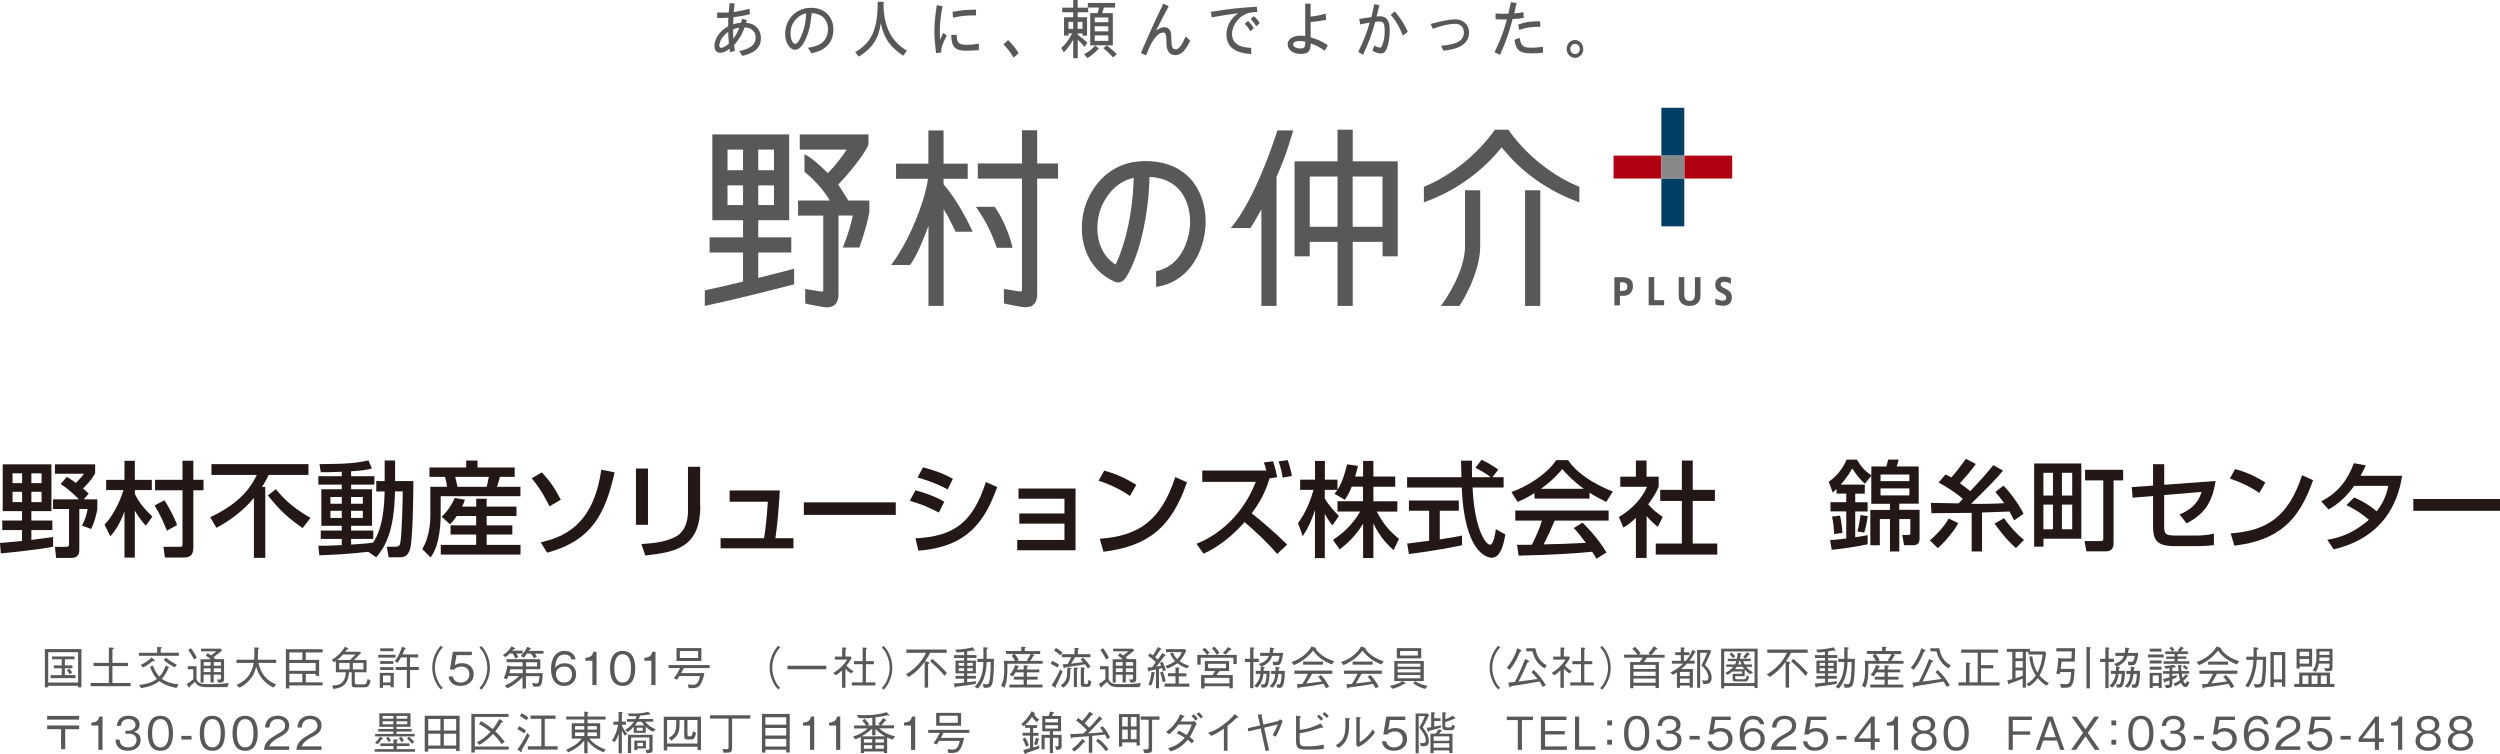 <?xml version="1.0" encoding="UTF-8"?><svg xmlns="http://www.w3.org/2000/svg" viewBox="0 0 342.64 103.37"><defs><style>.d{fill:#003f65;}.e{fill:#b00011;}.f{fill:#231815;}.g{fill:#888;}.h{fill:#595757;}</style></defs><g id="a"/><g id="b"><g id="c"><g><g><g><g><g><rect class="d" x="227.7" y="14.77" width="3.14" height="6.56"/><rect class="d" x="227.7" y="24.46" width="3.14" height="6.56"/><rect class="e" x="230.85" y="21.33" width="6.56" height="3.14"/><rect class="e" x="221.15" y="21.33" width="6.55" height="3.14"/></g><rect class="g" x="227.7" y="21.33" width="3.14" height="3.14"/></g><g><path class="h" d="M225.96,37.98h.76v3.16h1.36v.7h-2.12v-3.87Z"/><path class="h" d="M235.08,39.06c0-.45,.18-.74,.41-.91,.24-.17,.52-.23,.75-.23,.4,0,.75,.09,.97,.19h.02v.78l-.05-.02c-.21-.11-.57-.25-.86-.25-.11,0-.23,.01-.33,.07-.1,.05-.16,.15-.16,.32,0,.11,.05,.19,.15,.27,.09,.08,.23,.15,.39,.23,.26,.13,.5,.26,.69,.44,.18,.19,.3,.43,.3,.79,0,.44-.14,.74-.37,.92-.22,.18-.52,.25-.82,.25-.36,0-.77-.08-1.04-.18h-.02v-.8l.05,.02c.27,.12,.66,.25,.98,.25,.1,0,.22-.02,.31-.09,.08-.06,.14-.16,.14-.33,0-.13-.04-.23-.14-.32-.1-.1-.26-.19-.49-.3-.25-.12-.46-.23-.62-.4-.15-.16-.25-.39-.25-.71Z"/><path class="h" d="M223.36,38.24c-.28-.19-.66-.25-1.09-.25h-1.01v3.87h.76v-1.32h.5c.34,0,.66-.1,.9-.32,.24-.22,.39-.56,.39-1.03s-.17-.77-.44-.96Zm-.51,1.5c-.12,.09-.29,.13-.51,.13h-.31v-1.18h.27c.25,0,.43,.05,.55,.14,.12,.09,.18,.22,.18,.42,0,.25-.06,.4-.18,.49Z"/><path class="h" d="M231.56,41.93c-.39,0-.76-.1-1.03-.32-.27-.22-.45-.56-.45-1.04v-2.59h.76v2.33c0,.28,.04,.52,.15,.68,.11,.16,.29,.25,.58,.25s.47-.09,.58-.25c.11-.16,.15-.4,.15-.68v-2.33h.76v2.59c0,.48-.18,.82-.45,1.04-.28,.22-.65,.32-1.05,.32h0"/></g><g><path class="h" d="M108.59,36.9c-.46,.12-2.32,.6-4.67,1.19v-3.48h4.53v-2.08h-4.53v-2.35h4.24v-11.76h-10.53v11.76h4.21v2.35h-4.59v2.08h4.59v3.98c-1.71,.41-3.52,.84-5.16,1.19l-.08,.02v2.13l.13-.03c4.62-.99,10.63-2.55,12.03-2.91l.08-.02v-2.14l-.25,.07Zm-4.67-16.4h2.16v2.83h-2.16v-2.83Zm0,4.91h2.16v2.7h-2.16v-2.7Zm-2.08,2.7h-2.13v-2.7h2.13v2.7Zm0-4.78h-2.13v-2.83h2.13v2.83Zm10.97,18.74c.19,.03,.37,.05,.53,.05,.25,0,.47-.04,.67-.11,.3-.11,.53-.31,.68-.6,.15-.29,.23-.65,.23-1.1v-10.77h1.95c-.1,.59-.3,1.33-.52,2.06-.25,.78-.53,1.57-.78,2.18l-.06,.15h2.27l.03-.07c.92-2.68,1.18-3.9,1.34-4.79v-1.59h-2.89c-.33-.54-.93-1.53-1.38-2.19,.73-.73,1.66-1.81,2.46-2.85,.41-.53,.79-1.06,1.08-1.51,.3-.46,.51-.84,.61-1.12h0v-1.39h-9.42v2.08h6.44c-.68,1.04-1.62,2.27-2.58,3.22-.83-.77-1.85-1.82-3.04-2.5l-.17-.09v2.43l.04,.03c.74,.58,1.48,1.32,2.11,2.05,.56,.66,1.03,1.33,1.31,1.84h-4.34v2.07h3.45v10.12c0,.06,0,.11,0,.15,0,.03-.02,.05-.03,.07-.01,.03-.03,.04-.06,.05-.03,.01-.08,.02-.15,.02-.05,0-.11,0-.18-.02-.56-.08-1.19-.18-1.92-.31l-.13-.02v1.97l.08,.03c.1,.03,.28,.07,.51,.12,.34,.07,.78,.15,1.14,.22,.36,.06,.65,.11,.69,.12h0Z"/><path class="h" d="M156.18,22.12c-1.5,.09-2.89,.59-4.08,1.43-1.19,.84-2.18,2.03-2.89,3.51-.63,1.28-.94,2.75-.94,4.19,0,1.07,.17,2.13,.53,3.11,.71,1.94,2.1,3.42,3.99,4.26h0c.14,.06,.29,.09,.44,.09,.21,0,.43-.06,.62-.18,.13-.09,.26-.23,.42-.45,.27-.38,.6-.98,.95-1.78,1.03-2.37,2.18-6.54,2.33-12.06,1.72,.1,3.06,.66,4.01,1.69,1.14,1.24,1.55,2.98,1.55,4.47,0,.39-.03,.76-.08,1.11-.08,.6-.33,1.81-.99,2.98-.33,.58-.77,1.15-1.34,1.62-.57,.47-1.28,.84-2.16,1.04l-.09,.02v2.16l.13-.02c2.06-.34,3.6-1.41,4.66-2.79,1.06-1.38,1.67-3.09,1.9-4.72,.07-.49,.1-.97,.1-1.45,0-2.26-.75-4.4-2.12-5.89-1.03-1.11-2.92-2.38-6.11-2.38-.26,0-.54,0-.81,.03h0Zm-1.85,10.1c-.51,1.95-1.07,3.31-1.44,4.04-.97-.62-1.67-1.5-2.09-2.64-.27-.72-.4-1.54-.4-2.36,0-1.13,.24-2.28,.72-3.27,.29-.6,.77-1.4,1.48-2.1,.69-.67,1.6-1.26,2.79-1.52-.1,3.22-.55,5.84-1.07,7.85Z"/><path class="h" d="M185.4,22.11v-4.33h-2.08v4.33h-5.89v13.02h2.08v-1.98h3.81v8.78h2.08v-8.78h4.09v1.98h2.08v-13.02h-6.16Zm-2.08,8.97h-3.81v-6.89h3.81v6.89Zm6.16,0h-4.09v-6.89h4.09v6.89Zm-14.43-13.14c-.29,.92-1.08,3.3-2.18,5.89-1.1,2.58-2.51,5.41-4.04,7.25l-.15,.18h2.71l.03-.05c.43-.67,1.01-1.72,1.46-2.51v13.23h2.08V24.23c.7-1.56,1.25-3.06,1.62-4.2,.19-.58,.34-1.06,.44-1.41,.05-.18,.09-.31,.13-.42,.03-.1,.05-.17,.05-.19l.04-.14h-2.17l-.02,.08Z"/><path class="h" d="M126.76,26.56c-.76,2.74-2.39,6.74-4.5,9.58l-.13,.18h2.61l.03-.05c.55-.77,1.07-1.82,1.52-2.89,.36-.84,.68-1.68,.96-2.41v10.95h2.08v-13.25c.32,.48,.61,1.02,.86,1.52h0c.31,.6,.56,1.15,.76,1.51l.03,.06h2.34l-.08-.15s-.01-.03-.03-.06c-.12-.26-.56-1.22-1.24-2.42-.68-1.2-1.58-2.64-2.65-3.87v-.75h3.31v-2.08h-3.31v-4.55h-2.08v4.55h-4.43v2.08h4.37c-.06,.52-.21,1.24-.45,2.07Zm14.47,15.45c.3-.11,.53-.31,.69-.6,.16-.29,.23-.65,.23-1.1v-15.83h2.86v-2.08h-2.86v-4.55h-2.08v4.55h-6.06v2.08h6.06v15.18c0,.06,0,.11-.02,.15,0,.03-.02,.05-.03,.07-.01,.03-.03,.04-.06,.05-.03,.01-.08,.02-.15,.02-.05,0-.11,0-.18-.02-.56-.08-1.18-.18-1.91-.31l-.13-.02v1.97l.08,.03c.1,.03,.28,.07,.51,.12,.35,.07,.78,.15,1.14,.22,.36,.06,.65,.11,.69,.12h0c.19,.03,.37,.05,.54,.05,.25,0,.47-.04,.67-.11Zm-7.37-13.51c.59,.84,1.75,2.56,2.73,5.39l.03,.07h2.16l-.03-.13c-.27-1.12-.67-2.21-1.1-3.15-.43-.95-.9-1.74-1.31-2.3l-.03-.04h-2.56l.12,.17Z"/><g><rect class="h" x="209.02" y="26.08" width="2.08" height="15.85"/><path class="h" d="M202.06,37.83c-.51,1.41-1.21,2.82-2,4.05l-.03,.05h-2.54l.12-.17c.89-1.25,1.69-2.65,2.26-4.03,.57-1.39,.92-2.77,.92-3.98v-7.67h2.08v7.67c0,1.26-.31,2.67-.82,4.08Z"/><path class="h" d="M206.79,17.84h0s.02,.04,.03,.06c.03,.04,.07,.1,.12,.18,.11,.15,.27,.35,.47,.62,.42,.53,1.04,1.26,1.85,2.07,1.63,1.61,4.03,3.53,7.13,4.81l.07,.02v2.13l-.15-.05c-5.46-2-8.73-5.27-10.5-7.48-1.78,2.2-5.04,5.47-10.51,7.48l-.15,.05v-2.13l.07-.03c5.77-2.39,9.11-6.99,9.57-7.66,.03-.04,.05-.07,.05-.08l.03-.05h1.86l.03,.06Z"/></g></g></g><g><path class="h" d="M100.69,.47c-.05,.39-.09,.71-.13,1.18,.74-.12,1.15-.2,2.16-.44l.06,.75c-.96,.21-1.36,.28-2.26,.4-.02,.3-.02,.58-.03,.97,.44-.14,.57-.17,1.07-.21,.07-.21,.08-.27,.13-.54l.66,.18c-.02,.1-.03,.17-.09,.37,1.21,.06,2.03,.91,2.03,2.08,0,1.28-.81,2.06-2.56,2.45l-.41-.67c1.48-.26,2.25-.88,2.25-1.83,0-.84-.57-1.36-1.51-1.41-.42,1.09-.68,1.52-1.45,2.43,.03,.28,.06,.46,.11,.8l-.67,.17c-.03-.13-.05-.29-.07-.47-.52,.4-.88,.56-1.27,.56-.51,0-.79-.34-.79-.98,0-.55,.24-1.13,.69-1.7,.28-.34,.6-.6,1.19-.98,0-.66,0-.76,.03-1.16-.42,.03-.74,.05-1.03,.05h-.05c-.18,0-.28,0-.46,0v-.76c.42,.02,.55,.02,.81,.02s.38,0,.78-.02v-.07s0,0,.02-.13v-.11c.02-.14,.02-.05,.03-.26,.03-.4,.03-.48,.06-.72l.71,.06Zm-2.11,5.77c0,.2,.1,.32,.26,.32,.25,0,.66-.23,1.06-.59-.07-.71-.08-1-.09-1.59-.71,.47-1.22,1.25-1.22,1.86Zm1.89-2.2c0,.54,.02,.86,.04,1.26,.4-.55,.55-.82,.82-1.5-.37,.04-.5,.08-.87,.24Z"/><path class="h" d="M110.72,6.55c.92-.14,1.42-.32,1.85-.62,.59-.43,.91-1.12,.91-1.92,0-1.32-.85-2.16-2.23-2.21-.15,1.55-.33,2.38-.72,3.32-.47,1.13-.99,1.7-1.56,1.7-.73,0-1.36-.98-1.36-2.14,0-2.08,1.51-3.61,3.57-3.61,1.8,0,3.04,1.21,3.04,2.96,0,1.12-.42,1.99-1.25,2.58-.45,.32-.86,.48-1.75,.69l-.5-.77Zm-1.56-3.98c-.55,.55-.81,1.19-.81,2.02,0,.79,.29,1.42,.65,1.42,.29,0,.68-.61,1-1.54,.31-.88,.39-1.3,.5-2.65-.47,.08-.92,.34-1.33,.74Z"/><path class="h" d="M121.09,.81c.09,2.76,.98,4.81,3.21,6.14l-.52,.69c-1.84-1.27-2.59-2.34-3.07-4.46-.25,2.08-1.2,3.5-3.02,4.58l-.47-.61c2.24-1.33,2.99-3.1,3.07-6.34V.25h.81V.81Z"/><path class="h" d="M129.18,.85c-.27,1.48-.37,2.37-.37,3.43,0,.32,0,.5,.02,1.16,.08-.15,.13-.28,.29-.59,.1-.19,.11-.21,.17-.35l.47,.36c-.56,1.12-.75,1.61-.75,2.07,0,.08,0,.15,0,.26l-.72,.09c-.15-1.24-.23-2.15-.23-2.99,0-1.02,.09-1.98,.33-3.59l.77,.15Zm1.95,3.93c0,1.1,.26,1.36,1.38,1.36,.5,0,.99-.04,1.65-.16v.89c-.53,.04-1.27,.08-1.78,.08-1.49,0-1.98-.52-2.01-2.17h.76Zm2.65-2.67c-1.44,0-1.91,.05-3.16,.31l-.07-.8c1.39-.24,1.8-.28,3.22-.3v.8Z"/><path class="h" d="M138.16,5.49c.53,.52,1,1.08,1.45,1.79l-.68,.63c-.4-.69-.8-1.21-1.39-1.83l.61-.58Z"/><path class="h" d="M147.7,0V1.05h1.44v.63h-1.44v.69h1.29v2.52h-.62v-.3h-.66v.18c.7,.52,.95,.72,1.34,1.08l-.41,.58c-.5-.59-.62-.71-.93-.98v2.53h-.62v-2.56c-.39,.71-.74,1.19-1.28,1.76l-.36-.61c.59-.5,1.05-1.13,1.49-1.99h-.49v.3h-.62V2.37h1.26v-.69h-1.51v-.63h1.51V0h.62Zm-1.26,3.96h.64v-.96h-.64v.96Zm1.26,0h.66v-.96h-.66v.96Zm2.91,2.68c-.5,.55-1,.97-1.57,1.32l-.45-.53c.62-.34,1.08-.69,1.51-1.18l.51,.39Zm2.22-6.24v.63h-1.53c-.06,.23-.08,.3-.24,.77h1.46V6.21h-3.1V1.8h1c.11-.33,.14-.46,.21-.77h-1.54V.4h3.73Zm-2.79,2.64h1.86v-.65h-1.86v.65Zm0,1.25h1.86v-.69h-1.86v.69Zm0,1.31h1.86v-.75h-1.86v.75Zm1.66,.63c.84,.66,.98,.79,1.37,1.19l-.51,.45c-.53-.57-.84-.86-1.35-1.28l.49-.35Z"/><path class="h" d="M160.18,.86c-.68,1.26-.94,1.76-1.73,3.33,.48-.34,.79-.46,1.18-.46,.29,0,.56,.15,.71,.39,.14,.22,.19,.55,.2,1.23,0,1.07,.16,1.41,.58,1.41,.45,0,.86-.53,1.38-1.77l.62,.57c-.57,1.31-1.27,2-2.05,2-.46,0-.84-.25-1.02-.65-.14-.33-.18-.59-.19-1.25,0-.92-.1-1.2-.42-1.2-.5,0-.97,.39-1.51,1.28-.27,.43-.46,.83-.86,1.85l-.7-.33c1.1-2.58,1.81-4.15,3.07-6.77l.75,.37Z"/><path class="h" d="M172.32,1.64c-.7,.01-1.22,.11-1.63,.31-1.03,.46-1.83,1.63-1.83,2.66,0,.68,.23,1.13,.77,1.5,.43,.29,.94,.41,1.86,.45v.85c-2.27-.13-3.4-1.02-3.4-2.71,0-1.1,.58-2.16,1.59-2.88h-.11l-.1,.02c-1.8,.26-1.91,.28-3.4,.54l-.12-.76c2.6-.41,3.56-.52,6.3-.7l.07,.73Zm-1.27,1.23c.43,.44,.52,.56,.8,1l-.48,.41c-.29-.49-.37-.59-.77-1.02l.45-.4Zm.8-.66c.46,.42,.57,.56,.8,.96l-.47,.43c-.3-.46-.35-.54-.76-.99l.43-.4Z"/><path class="h" d="M179.62,.5v1.77c.78-.08,1.2-.16,2.07-.4l.07,.84c-.95,.18-1.28,.24-2.13,.31v2.1c1.06,.32,1.43,.49,2.36,1.08l-.42,.75c-.87-.57-1.15-.71-1.93-1,0,1.09-.34,1.44-1.37,1.44s-1.79-.57-1.79-1.3,.7-1.2,1.75-1.2c.24,0,.35,0,.66,.04V.5h.74Zm-.72,5.22c-.34-.08-.51-.1-.77-.1-.56,0-.9,.18-.9,.47,0,.31,.43,.55,1,.55,.24,0,.39-.04,.49-.13,.09-.08,.14-.19,.16-.39,.01-.09,.02-.17,.02-.31v-.09Z"/><path class="h" d="M189.05,.68c-.17,.79-.22,.97-.38,1.57,.18-.01,.33-.02,.45-.02,.95,0,1.35,.58,1.35,1.93,0,.95-.14,1.84-.39,2.45-.2,.5-.45,.72-.82,.72-.31,0-.69-.12-1.15-.37l.25-.73c.28,.18,.57,.3,.75,.3s.26-.1,.4-.51c.2-.6,.27-1.01,.27-1.8,0-1.01-.16-1.27-.78-1.27-.19,0-.33,.01-.52,.04-.56,1.96-.85,2.77-1.67,4.53l-.65-.42c.83-1.75,1.09-2.4,1.57-4-.57,.09-.71,.12-1.3,.25l-.15-.75c1.1-.18,.82-.13,1.67-.25,.2-.8,.22-.89,.4-1.78l.71,.14Zm2.12,.88c.8,.94,1.27,1.69,1.78,2.8l-.69,.51c-.42-1.12-.89-1.94-1.65-2.85l.56-.46Z"/><path class="h" d="M196.09,3.28c1.57-.43,2.62-.63,3.39-.63,1.05,0,1.86,.73,1.86,1.8s-.65,1.78-1.79,2.15c-.47,.16-.92,.25-1.73,.34l-.31-.67c.85-.06,1.59-.21,2.13-.43,.66-.28,.99-.75,.99-1.41,0-.71-.47-1.17-1.2-1.17s-1.77,.23-3.06,.68l-.3-.68Z"/><path class="h" d="M207.85,.43c-.15,.72-.19,.9-.32,1.41,.48-.03,.78-.08,1.26-.18l.06,.79c-.53,.09-.92,.13-1.54,.16-.55,2.06-.83,2.87-1.72,4.91l-.75-.36c.9-1.93,1.16-2.62,1.69-4.49-.29,0-.37,0-.46,0h-.05c-.34,0-.57,0-1.04-.04v-.79c.49,.04,.78,.05,1.06,.05,.22,0,.37,0,.69-.02,.03-.15,0-.05,.08-.34,.08-.37,.16-.69,.27-1.24l.75,.12Zm.42,4.75c.21,1.14,.49,1.36,1.65,1.36,.42,0,.91-.04,1.54-.13l.03,.8c-.51,.08-.97,.11-1.51,.11-1.69,0-2.21-.39-2.41-1.86l.7-.28Zm2.84-1.51c-1.4,.02-1.87,.09-2.89,.43l-.14-.74c.99-.35,1.44-.42,3.01-.45l.02,.76Z"/><path class="h" d="M217,6.71c0,.68-.51,1.22-1.14,1.22s-1.14-.54-1.14-1.22,.5-1.23,1.15-1.23c.61,0,1.12,.56,1.12,1.23Zm-1.78,0c0,.4,.27,.69,.65,.69s.65-.3,.65-.69-.28-.69-.65-.69-.64,.29-.64,.69Z"/></g></g><g><path class="h" d="M10.7,94.2v-.21H6.61v.21h-.46v-5.24h5.01v5.24h-.46Zm0-4.81H6.61v4.16h4.09v-4.16Zm-3.77,3.55v-.41h1.53v-.94h-1.09v-.39h1.09v-.84h-1.32v-.39h3.07v.39h-1.32v.84h1.04v.39h-1.04v.94h1.46v.41h-3.43Zm2.63-.51c-.12-.22-.21-.34-.39-.54l.31-.26c.17,.17,.27,.3,.41,.53l-.33,.26Z"/><path class="h" d="M14.93,88.74l.51,.03c.16,.01,.17,.07,.17,.09,0,.06-.09,.09-.2,.15v1.84h2.13v.44h-2.13v2.32h2.49v.44h-5.48v-.44h2.5v-2.32h-2.1v-.44h2.1v-2.11Z"/><path class="h" d="M19.04,89.89v-.42h2.5v-.81l.54,.04s.1,.03,.1,.06c0,.06-.07,.11-.16,.16v.54h2.5v.42h-5.48Zm5.15,4.39c-1.32-.22-2.01-.67-2.35-.94-.6,.49-1.35,.79-2.51,.98l-.24-.45c1.05-.11,1.85-.38,2.42-.83-.46-.47-.75-1.07-.95-1.69l.42-.1c.11,.31,.34,.92,.86,1.49,.37-.39,.62-.84,.88-1.52l.44,.18c-.35,.83-.63,1.27-.98,1.63,.22,.17,.99,.67,2.3,.75l-.27,.49Zm-3.05-3.65c-.05,0-.14-.02-.19-.04-.67,.54-1.05,.75-1.35,.9l-.32-.36c.49-.22,.94-.49,1.51-1.02l.35,.32c.06,.06,.08,.09,.08,.13s-.03,.06-.07,.06Zm2.81,.84c-.85-.44-1.27-.8-1.51-1.02l.29-.32c.54,.45,.94,.68,1.5,.97l-.27,.37Z"/><path class="h" d="M31.17,94.18h-2.77c-1,0-1.37-.21-1.67-.73-.12,.11-.35,.32-.7,.6,0,.09,0,.19-.08,.19-.04,0-.07-.04-.1-.08l-.27-.41c.26-.14,.52-.31,.91-.65v-1.37h-.75v-.42h1.19v1.64c0,.36,.29,.62,.53,.71,.22,.08,.45,.11,1.22,.11,1.48,0,2.24-.1,2.68-.16l-.19,.55Zm-4.57-3.79c-.31-.59-.54-.95-.8-1.3l.37-.26c.27,.36,.54,.76,.8,1.3l-.37,.26Zm3.38,3.2l-.26-.47c.17,.01,.27,.02,.32,.02,.24,0,.24-.09,.24-.26v-.41h-.99v1.06h-.44v-1.06h-.94v1.08h-.42v-3.19h1.38c-.17-.17-.34-.31-.66-.49l.24-.36c.14,.08,.14,.09,.49,.32,.44-.34,.49-.38,.71-.56h-2.1v-.37h2.71l.18,.26c-.48,.39-.74,.59-1.19,.92,.17,.14,.22,.22,.27,.26h1.19v2.65c0,.43-.06,.54-.73,.59Zm-1.12-2.84h-.94v.49h.94v-.49Zm0,.85h-.94v.51h.94v-.51Zm1.43-.85h-.99v.49h.99v-.49Zm0,.85h-.99v.51h.99v-.51Z"/><path class="h" d="M37.46,94.24c-.61-.3-1.15-.73-1.57-1.27-.38-.5-.59-.95-.77-1.57-.24,.79-.6,1.97-2.29,2.86l-.42-.39c1.15-.49,2.02-1.27,2.37-3.01h-2.37v-.44h2.42c.01-.22,.03-.38,.03-.84,0-.31,0-.54,0-.85l.49,.03s.16,.01,.16,.08c0,.02-.02,.06-.14,.14,0,.58-.01,.67-.04,1.44h2.52v.44h-2.42c.1,.73,.59,1.52,.76,1.74,.21,.27,.71,.82,1.67,1.22l-.38,.41Z"/><path class="h" d="M39.18,94.34v-5.36h5.04v.44h-2.31v1.02h1.83v2.19h-.47v-.27h-1.36v1.16h2.31v.42h-4.57v.41h-.47Zm2.26-3.9v-1.02h-1.78v1.02h1.78Zm1.83,1.5v-1.07h-3.62v1.07h3.62Zm-1.83,1.57v-1.16h-1.78v1.16h1.78Z"/><path class="h" d="M49.87,94.2h-1.26c-.41,0-.41-.24-.41-.44v-1.62h-.36c-.16,1.81-1.02,2.13-2.15,2.29l-.16-.47c.57-.03,1.18-.05,1.6-.74,.21-.34,.26-.88,.27-1.08h-1.37v-1.54c-.09,.07-.14,.1-.26,.17l-.29-.32c.72-.45,1.4-1.1,1.8-1.82l.39,.21s.09,.07,.09,.11c0,.07-.09,.07-.21,.07-.09,.14-.12,.17-.22,.3h2l.16,.14c-.44,.48-.54,.59-.99,1.01h1.74v1.67h-1.61v1.35c0,.2,0,.31,.26,.31h.97c.29,0,.39-.13,.52-.75l.41,.24c-.21,.89-.46,.91-.94,.91Zm-2.85-4.49c-.22,.25-.57,.56-.82,.75h1.77c.4-.37,.56-.54,.74-.75h-1.69Zm.9,1.15h-1.44v.89h1.44v-.89Zm1.89,0h-1.45v.89h1.45v-.89Z"/><path class="h" d="M51.84,90.13v-.39h2.37v.39h-2.37Zm1.69,4.06v-.28h-1.04v.37h-.44v-2.06h1.92v1.97h-.44Zm-1.43-4.94v-.39h1.82v.39h-1.82Zm0,1.74v-.39h1.82v.39h-1.82Zm0,.84v-.39h1.82v.39h-1.82Zm1.43,.76h-1.04v.95h1.04v-.95Zm2.67-.76v2.47h-.44v-2.47h-1.52v-.41h1.52v-1.32h-.8c-.21,.37-.37,.61-.47,.75l-.39-.23c.51-.66,.78-1.3,.99-1.98l.41,.14s.11,.04,.11,.09-.05,.08-.14,.11c-.05,.14-.14,.38-.31,.71h2.15v.41h-1.12v1.32h1.22v.41h-1.22Z"/><path class="h" d="M60.68,88.74c-.24,.26-.38,.42-.56,.75-.33,.62-.52,1.34-.52,2.02s.19,1.4,.52,2.02c.18,.34,.32,.49,.56,.75l-.26,.22c-.25-.27-.4-.44-.59-.79-.38-.68-.59-1.45-.59-2.21s.21-1.53,.59-2.21c.19-.34,.34-.52,.59-.79l.26,.22Z"/><path class="h" d="M63.12,94.01c-.99,0-1.52-.52-1.65-1.3h.59c.09,.54,.54,.84,1.06,.84,.64,0,1.21-.39,1.21-1.12,0-.21-.07-1.07-1.1-1.07-.28,0-.72,.07-.98,.41h-.59l.41-2.45h2.6v.47h-2.11l-.23,1.39c.16-.11,.42-.29,.97-.29,.93,0,1.62,.53,1.62,1.53s-.83,1.58-1.8,1.58Z"/><path class="h" d="M65.71,94.29c.24-.26,.38-.42,.56-.75,.33-.62,.52-1.34,.52-2.02s-.19-1.4-.52-2.02c-.18-.34-.32-.49-.56-.75l.26-.22c.25,.27,.4,.44,.59,.79,.38,.68,.59,1.45,.59,2.21s-.21,1.53-.59,2.21c-.19,.34-.34,.52-.59,.79l-.26-.22Z"/><path class="h" d="M70.78,89.58c.13,.19,.19,.31,.27,.47l-.41,.19c-.14-.29-.26-.49-.37-.67h-.42c-.21,.22-.34,.34-.56,.49l-.37-.26c.48-.32,.9-.73,1.2-1.22l.39,.22c.06,.03,.08,.08,.08,.11,0,.09-.11,.09-.23,.1-.01,0-.14,.16-.15,.17h1.43v.39h-.88Zm3.3,4.39c-.12,.13-.41,.17-.93,.15l-.26-.52c.12,.02,.42,.07,.63,.07,.15,0,.26-.04,.32-.29,.07-.29,.09-.57,.09-.71h-1.85v1.7h-.46v-1.57c-.47,.51-1.19,1.12-2.1,1.54l-.32-.38c.96-.42,1.5-.85,1.92-1.3h-1.46c-.11,.28-.12,.33-.18,.44l-.44-.16c.26-.55,.41-1.09,.51-1.75l.44,.14h1.63v-.57h-2.19v-.41h4.62v1.37h-1.97v.54h2.3c0,.24-.02,1.4-.31,1.7Zm-2.44-2.24h-1.69c-.06,.26-.07,.29-.15,.54h1.84v-.54Zm1.67-2.15c.12,.17,.19,.28,.26,.41l-.37,.23c-.18-.32-.29-.47-.42-.64h-.57c-.1,.16-.22,.31-.42,.56l-.41-.24c.53-.54,.79-1.05,.89-1.26l.42,.19s.09,.06,.09,.1c0,.06-.09,.07-.19,.08-.04,.07-.04,.08-.12,.19h2.02v.39h-1.19Zm.3,1.19h-1.52v.57h1.52v-.57Z"/><path class="h" d="M77.32,94.01c-1.56,0-1.8-1.51-1.8-2.3,0-1.62,.74-2.5,1.87-2.5,.59,0,1.34,.27,1.5,1.16h-.59c-.04-.17-.17-.67-.92-.67-1.2,0-1.26,1.37-1.28,1.83,.23-.32,.62-.63,1.3-.63,.82,0,1.56,.5,1.56,1.5,0,.91-.64,1.62-1.65,1.62Zm.84-2.32c-.19-.26-.52-.34-.83-.34-.57,0-1.13,.33-1.13,1.03,0,.46,.25,1.16,1.1,1.16,.65,0,1.09-.42,1.09-1.11,0-.21-.04-.5-.22-.74Z"/><path class="h" d="M81.19,93.89v-3.33h-.96v-.41c.41-.03,.91-.06,1.1-.82h.43v4.56h-.57Z"/><path class="h" d="M85.34,94.01c-1.4,0-1.73-1.25-1.73-2.4s.33-2.4,1.73-2.4,1.72,1.27,1.72,2.4-.32,2.4-1.72,2.4Zm0-4.34c-.89,0-1.14,.91-1.14,1.93s.26,1.94,1.14,1.94,1.14-.87,1.14-1.94-.26-1.93-1.14-1.93Z"/><path class="h" d="M89.27,93.89v-3.33h-.96v-.41c.41-.03,.91-.06,1.1-.82h.43v4.56h-.57Z"/><path class="h" d="M93.72,91.55c-.12,.27-.24,.49-.37,.7h3.19c-.05,.32-.33,1.51-.8,1.86-.29,.21-.72,.22-1.35,.2l-.11-.52c.33,.05,.56,.07,.69,.07,.56,0,.78-.35,.99-1.2h-2.85c-.05,.08-.26,.42-.31,.49l-.45-.18c.37-.48,.61-.89,.87-1.41h-1.59v-.41h5.63v.41h-3.53Zm-1-.96v-1.77h3.41v1.77h-3.41Zm2.96-1.37h-2.5v.96h2.5v-.96Z"/><path class="h" d="M106.92,88.74c-.24,.26-.38,.42-.56,.75-.33,.62-.52,1.34-.52,2.02s.19,1.4,.52,2.02c.18,.34,.32,.49,.56,.75l-.26,.22c-.25-.27-.4-.44-.59-.79-.38-.68-.59-1.45-.59-2.21s.21-1.53,.59-2.21c.19-.34,.34-.52,.59-.79l.26,.22Z"/><path class="h" d="M107.93,91.73v-.49h5.32v.49h-5.32Z"/><path class="h" d="M115.42,91.86c-.41,.39-.66,.57-.84,.68l-.39-.29c1.1-.65,1.71-1.5,1.92-1.85h-1.69v-.41h1v-1.25l.44,.02s.15,.01,.15,.08c0,.04-.01,.05-.13,.14v1h.7l.14,.16c-.17,.4-.44,.75-.71,1.09,.37,.42,.73,.63,.97,.76l-.31,.31c-.39-.23-.61-.44-.8-.66v2.63h-.46v-2.43Zm2.8-3.12l.46,.04s.13,.02,.13,.07-.04,.08-.13,.16v1.6h1.09v.42h-1.09v2.5h1.3v.42h-3.23v-.42h1.48v-2.5h-1.19v-.42h1.19v-1.87Z"/><path class="h" d="M120.86,94.29c.24-.26,.38-.42,.56-.75,.33-.62,.52-1.34,.52-2.02s-.19-1.4-.52-2.02c-.18-.34-.32-.49-.56-.75l.26-.22c.25,.27,.4,.44,.59,.79,.38,.68,.59,1.45,.59,2.21s-.21,1.53-.59,2.21c-.19,.34-.34,.52-.59,.79l-.26-.22Z"/><path class="h" d="M126.78,90.64l.4,.08c.06,.01,.19,.04,.19,.12,0,.04-.09,.12-.17,.19v3.21h-.47v-3.53c-.51,.69-1.15,1.42-2.18,2.07l-.39-.36c1.8-1.02,2.56-2.52,2.76-2.95h-2.7v-.45h5.53v.45h-2.28c-.12,.27-.3,.6-.69,1.16h.01Zm.98-.34c.45,.37,1.1,.92,2.02,1.93l-.32,.39c-.55-.64-1.12-1.25-1.97-1.99l.27-.34Z"/><path class="h" d="M132.56,90.18v.36h1.19v1.75h-1.19v.34h1.19v.39h-1.19v.49c.21-.03,.46-.05,1.23-.15l-.08,.38c-1.07,.17-1.66,.26-2.63,.37-.06,.08-.1,.12-.15,.12-.06,0-.08-.06-.09-.11l-.11-.44c.61-.04,.75-.06,1.4-.13v-.53h-1.17v-.39h1.17v-.34h-1.17v-1.75h1.17v-.36h-1.37v-.39h1.37v-.46c-.46,.06-.59,.08-.99,.1l-.23-.39c1.03-.02,1.92-.19,2.39-.32l.24,.34s.04,.06,.04,.09c0,.04-.02,.06-.06,.06-.06,0-.12-.03-.21-.06-.06,.01-.64,.12-.75,.13v.5h1.27v.39h-1.27Zm-.42,.68h-.75v.39h.75v-.39Zm0,.72h-.75v.39h.75v-.39Zm1.19-.72h-.76v.39h.76v-.39Zm0,.72h-.76v.39h.76v-.39Zm2.73,1.83c-.14,.85-.57,.85-1.01,.85h-.23l-.12-.57c.26,.08,.39,.1,.51,.1,.31,0,.37-.3,.43-.62,.14-.82,.14-1.9,.14-2.44h-.55c-.06,1.85-.57,2.89-1.19,3.64l-.45-.23c.99-1.05,1.15-2.18,1.19-3.41h-.83v-.44h.83v-1.58l.49,.03s.12,0,.12,.08c0,.07-.11,.11-.16,.12v1.35h1c0,.67-.01,2.13-.17,3.11Z"/><path class="h" d="M141.49,89.64l.22,.17s.04,.04,.04,.06c0,.02,0,.05-.06,.05-.02,0-.06-.01-.07-.01-.2,.38-.34,.56-.44,.67h1.72v.39h-4.83c.02,1.68-.05,2.48-.41,3.28l-.46-.26c.41-.72,.44-1.7,.44-2.21,0-.33-.02-.8-.04-1.2h1.51c-.14-.33-.34-.56-.46-.7l.32-.25h-1.1v-.41h2.1v-.59l.47,.04s.14,.01,.14,.07c0,.04-.04,.06-.13,.11v.38h2.12v.41h-1.09Zm-1.19,2.12v-.57l.5,.04s.11,.01,.11,.07c0,.04-.02,.07-.16,.13v.33h1.7v.39h-1.7v.6h1.46v.39h-1.46v.69h2.13v.39h-4.54v-.39h1.96v-.69h-1.35v-.39h1.35v-.6h-1.12c-.14,.24-.25,.4-.35,.55l-.44-.21c.3-.34,.53-.7,.76-1.35l.41,.15c.06,.02,.1,.04,.1,.08,0,.06-.06,.07-.14,.11-.06,.13-.08,.17-.14,.28h.91Zm-1.23-2.12c.36,.44,.49,.71,.56,.83l-.21,.12h1.53l-.21-.13c.14-.17,.37-.46,.51-.82h-2.17Z"/><path class="h" d="M144.2,90.57c.36,.16,.64,.31,.96,.52l-.23,.41c-.15-.1-.43-.29-.92-.52l.19-.41Zm1.43,1.48c-.41,.94-.7,1.53-.94,2,.02,.04,.04,.09,.04,.14,0,.02,0,.06-.04,.06-.02,0-.05,0-.12-.05l-.44-.27c.44-.64,.89-1.54,1.17-2.18l.34,.29Zm-.91-3.25c.44,.25,.69,.43,.91,.64l-.31,.38c-.27-.27-.53-.46-.86-.64l.26-.37Zm.65,5.12c.26-.14,.66-.46,.8-.98,.11-.41,.11-.84,.11-1.44l.47,.04s.1,0,.1,.06-.07,.08-.15,.12c-.02,1.29-.06,1.88-.96,2.53l-.37-.32Zm3.73-2.32c-.11-.17-.35-.48-.41-.56-.52,.11-.87,.16-1.96,.32-.11,.02-.62,.09-.73,.11-.03,.04-.09,.12-.14,.12s-.08-.06-.09-.11l-.11-.44c.12,0,.22,0,.67-.03,.24-.41,.37-.68,.5-.94h-1.3v-.41h1.74v-.87l.51,.05s.11,.01,.11,.06-.06,.07-.16,.12v.64h1.72v.41h-2.08c-.16,.26-.37,.6-.57,.89,1.17-.14,1.29-.16,1.64-.21-.16-.17-.19-.2-.32-.34l.29-.29c.48,.44,.78,.84,1.05,1.25l-.36,.24Zm-1.92-.13l.47,.05s.11,.01,.11,.06c0,.06-.1,.1-.16,.12v2.46h-.42v-2.69Zm1.32,2.67c-.37,0-.37-.29-.37-.41v-2.26l.46,.05s.11,.01,.11,.07c0,.05-.04,.08-.13,.14v1.82c0,.19,.11,.21,.19,.21h.15c.19,0,.24-.15,.27-.59l.39,.22c-.09,.68-.23,.75-.5,.75h-.57Z"/><path class="h" d="M156.18,94.18h-2.77c-1,0-1.37-.21-1.67-.73-.12,.11-.35,.32-.7,.6,0,.09,0,.19-.08,.19-.04,0-.07-.04-.1-.08l-.27-.41c.26-.14,.52-.31,.91-.65v-1.37h-.75v-.42h1.19v1.64c0,.36,.29,.62,.53,.71,.22,.08,.45,.11,1.22,.11,1.48,0,2.24-.1,2.68-.16l-.19,.55Zm-4.57-3.79c-.31-.59-.54-.95-.8-1.3l.37-.26c.27,.36,.54,.76,.8,1.3l-.37,.26Zm3.38,3.2l-.26-.47c.17,.01,.27,.02,.32,.02,.24,0,.24-.09,.24-.26v-.41h-.99v1.06h-.44v-1.06h-.94v1.08h-.42v-3.19h1.38c-.17-.17-.34-.31-.66-.49l.24-.36c.14,.08,.14,.09,.49,.32,.44-.34,.49-.38,.71-.56h-2.1v-.37h2.71l.18,.26c-.48,.39-.74,.59-1.19,.92,.17,.14,.22,.22,.27,.26h1.19v2.65c0,.43-.06,.54-.73,.59Zm-1.12-2.84h-.94v.49h.94v-.49Zm0,.85h-.94v.51h.94v-.51Zm1.43-.85h-.99v.49h.99v-.49Zm0,.85h-.99v.51h.99v-.51Z"/><path class="h" d="M159.41,91.98c-.04-.12-.05-.16-.15-.42-.07,.02-.27,.08-.41,.12v2.65h-.42v-2.57c-.17,.04-.36,.08-.85,.17-.04,.08-.05,.12-.11,.12-.06,0-.09-.09-.09-.1l-.11-.47c.23,.02,.55-.02,.64-.03,.02-.03,.41-.57,.51-.7-.45-.41-.71-.63-1.06-.87l.24-.34c.19,.12,.24,.16,.41,.29,.36-.53,.57-.93,.69-1.15l.44,.22s.06,.03,.06,.07c0,.07-.12,.09-.19,.1-.29,.46-.44,.67-.69,1,.26,.22,.31,.27,.37,.34,.36-.51,.51-.77,.59-.91l.42,.24s.06,.05,.06,.09c0,.03,0,.05-.17,.09-.57,.8-.85,1.14-1.1,1.44,.12-.01,.31-.03,.65-.14-.13-.28-.15-.31-.17-.36l.36-.16c.24,.48,.36,.79,.47,1.14l-.37,.14Zm-1.2,.33c-.07,.57-.19,1.14-.44,1.65l-.37-.13c.13-.3,.32-.77,.42-1.74l.38,.05c.07,.01,.11,.04,.11,.07,0,.04-.04,.08-.09,.09Zm1.16,1.2c-.06-.34-.14-.69-.37-1.35l.37-.13c.21,.56,.31,.89,.39,1.33l-.39,.14Zm.24,.59v-.42h1.5v-.99h-1.04v-.42h1.04v-.82l.46,.06s.09,.01,.09,.07c0,.05-.05,.08-.1,.11v.59h1.04v.42h-1.04v.99h1.45v.42h-3.4Zm3.08-2.5c-.41-.15-.89-.36-1.32-.7-.56,.39-.94,.57-1.37,.73l-.29-.36c.56-.16,.95-.39,1.34-.67-.26-.28-.45-.55-.69-1.02l.39-.16c.2,.49,.43,.75,.6,.92,.26-.27,.45-.54,.62-.96h-2.16v-.41h2.58l.19,.17c-.21,.54-.48,.99-.92,1.47,.39,.31,.86,.51,1.35,.63l-.32,.34Z"/><path class="h" d="M165.09,88.78c.24,.19,.44,.38,.69,.67l-.32,.31h4.04v1.25h-.46v-.86h-4.48v.96h-.46v-1.35h1.34c-.21-.3-.4-.49-.64-.7l.29-.28Zm3.87,3.74v1.81h-.46v-.28h-3.41v.31h-.47v-1.84h1.56c.17-.23,.27-.39,.37-.55h-1.42v-1.37h3.32v1.37h-1.32c-.15,.22-.26,.36-.41,.55h2.23Zm-.46,1.14v-.75h-3.41v.75h3.41Zm-.48-2.68h-2.45v.6h2.45v-.6Zm-1.57-2.36c.23,.24,.48,.52,.67,.86l-.37,.26c-.15-.27-.33-.54-.65-.89l.34-.22Zm1.16,.85c.32-.29,.52-.52,.7-.78l.41,.21s.08,.05,.08,.09c0,.07-.12,.08-.2,.08-.35,.39-.54,.56-.64,.64l-.34-.24Z"/><path class="h" d="M171.78,90.73v3.58h-.44v-3.58h-.72v-.44h.72v-1.56l.41,.02c.14,0,.16,.08,.16,.09,0,.05-.1,.11-.12,.12v1.32h.73v.44h-.73Zm2.05,2.93c-.14,.51-.33,.58-.64,.58-.11,0-.18-.01-.3-.03l-.06-.43c.06,0,.18,.03,.3,.03,.14,0,.25-.05,.33-.36,.08-.31,.11-.74,.14-1.09h-.44c-.09,1.03-.57,1.62-.86,1.89l-.4-.24c.3-.28,.74-.75,.85-1.65h-.65v-.41h.68c0-.09,.01-.18,.01-.61l.43,.07c.09,.01,.12,.06,.12,.08s-.02,.06-.14,.14c-.01,.2-.01,.22-.02,.32h.84c-.01,.76-.11,1.42-.19,1.7Zm1.72-2.83c-.18,.36-.33,.36-1.06,.34l-.07-.49c.34,.03,.35,.03,.46,.03,.26,0,.35-.03,.5-.82h-1.02c-.11,.36-.41,1.06-1.45,1.46l-.39-.34c.84-.26,1.18-.61,1.38-1.12h-1.19v-.41h1.3c.04-.26,.04-.42,.05-.74l.48,.09s.11,.02,.11,.07-.1,.11-.13,.12l-.07,.47h1.42c-.03,.21-.14,1-.32,1.35Zm.34,2.98c-.14,.44-.35,.46-.54,.46-.09,0-.17,0-.33-.02l-.07-.45s.27,.03,.29,.03c.19,0,.26-.17,.31-.42,.06-.28,.1-.71,.12-1.04h-.47c-.07,.85-.37,1.5-.78,1.89l-.42-.19c.56-.47,.73-1.09,.78-1.7h-.56v-.41h.6v-.59l.44,.07s.14,.03,.14,.09c0,.05-.06,.07-.15,.1,0,.2,0,.21-.02,.32h.86c0,.86-.09,1.51-.19,1.84Z"/><path class="h" d="M182.53,91.06c-.57-.21-1.11-.5-1.58-.87-.38-.29-.71-.64-.98-1.03-.41,.51-1.19,1.4-2.62,2l-.34-.41c1.3-.46,2.21-1.22,2.75-2.15l.47,.16c.08,.02,.14,.05,.14,.11,0,.03-.01,.05-.02,.08,.36,.62,1.25,1.27,2.51,1.69l-.32,.41Zm-2.71,1.29c-.39,.69-.64,1.08-.79,1.32,.57-.07,1.21-.14,1.75-.21,.17-.03,.29-.04,.4-.06-.29-.4-.37-.49-.52-.67l.39-.21c.34,.36,.7,.79,1.12,1.59l-.42,.22c-.27-.47-.29-.49-.36-.61-.8,.15-1.72,.31-3.32,.51-.04,.06-.09,.14-.13,.14-.06,0-.08-.08-.09-.12l-.11-.47c.2,0,.32-.01,.76-.05,.39-.57,.67-1.18,.77-1.38h-1.87v-.44h5.2v.44h-2.78Zm-1.22-1.25v-.42h2.73v.42h-2.73Z"/><path class="h" d="M189.32,91.06c-.57-.21-1.11-.5-1.58-.87-.38-.29-.71-.64-.98-1.03-.41,.51-1.19,1.4-2.62,2l-.34-.41c1.3-.46,2.21-1.22,2.75-2.15l.47,.16c.08,.02,.14,.05,.14,.11,0,.03-.01,.05-.02,.08,.36,.62,1.25,1.27,2.51,1.69l-.32,.41Zm-2.71,1.29c-.39,.69-.64,1.08-.79,1.32,.57-.07,1.21-.14,1.75-.21,.17-.03,.29-.04,.4-.06-.29-.4-.37-.49-.52-.67l.39-.21c.34,.36,.7,.79,1.12,1.59l-.42,.22c-.27-.47-.29-.49-.36-.61-.8,.15-1.72,.31-3.32,.51-.04,.06-.09,.14-.13,.14-.06,0-.08-.08-.09-.12l-.11-.47c.2,0,.32-.01,.76-.05,.39-.57,.67-1.18,.77-1.38h-1.87v-.44h5.2v.44h-2.78Zm-1.22-1.25v-.42h2.73v.42h-2.73Z"/><path class="h" d="M192.37,93.75c-.46,.34-1,.51-1.55,.66l-.33-.42c.59-.1,1.12-.26,1.72-.64l.37,.23s.06,.06,.06,.09c0,.08-.09,.08-.27,.07Zm-1.27-.41v-2.75h4.04v2.75h-4.04Zm.34-3.11v-1.4h3.35v1.4h-3.35Zm3.23,.73h-3.12v.42h3.12v-.42Zm0,.76h-3.12v.44h3.12v-.44Zm0,.78h-3.12v.46h3.12v-.46Zm-.34-3.28h-2.44v.62h2.44v-.62Zm1,5.2c-.63-.17-1.12-.39-1.65-.78l.29-.27c.56,.37,1.21,.54,1.68,.63l-.31,.42Z"/><path class="h" d="M205.6,88.74c-.24,.26-.38,.42-.56,.75-.33,.62-.52,1.34-.52,2.02s.19,1.4,.52,2.02c.18,.34,.32,.49,.56,.75l-.26,.22c-.25-.27-.4-.44-.59-.79-.38-.68-.59-1.45-.59-2.21s.21-1.53,.59-2.21c.19-.34,.34-.52,.59-.79l.26,.22Z"/><path class="h" d="M208.33,89.32c-.51,1.22-.91,1.89-1.43,2.48l-.39-.29c.62-.67,1.21-1.8,1.45-2.68l.52,.27s.06,.06,.06,.08c0,.08-.09,.11-.21,.14Zm3.1,4.82c-.17-.32-.24-.44-.44-.74-.39,.07-1.28,.23-1.92,.34-.45,.07-1.09,.17-1.96,.3-.03,.05-.09,.17-.17,.17-.05,0-.07-.04-.08-.1l-.14-.55c.11-.01,.16-.01,.21-.02,.11-.01,.59-.07,.69-.08,.72-1.37,1.14-2.46,1.41-3.15l.48,.24c.07,.04,.09,.06,.09,.09,0,.07-.08,.09-.22,.12-.58,1.29-.8,1.78-1.25,2.65,.79-.09,1.73-.23,2.6-.36-.26-.34-.59-.67-.84-.93l.32-.29c.53,.48,1.21,1.25,1.66,2.1l-.44,.21Zm.25-2.53c-1.23-.75-1.51-1.83-1.65-2.34h-.84v-.42h1.24c.11,.57,.32,1.68,1.57,2.35l-.32,.42Z"/><path class="h" d="M213.88,91.86c-.41,.39-.66,.57-.84,.68l-.39-.29c1.1-.65,1.71-1.5,1.92-1.85h-1.69v-.41h1v-1.25l.44,.02s.15,.01,.15,.08c0,.04-.01,.05-.13,.14v1h.7l.14,.16c-.17,.4-.44,.75-.71,1.09,.38,.42,.73,.63,.97,.76l-.31,.31c-.39-.23-.61-.44-.8-.66v2.63h-.46v-2.43Zm2.8-3.12l.46,.04s.13,.02,.13,.07-.04,.08-.13,.16v1.6h1.09v.42h-1.09v2.5h1.3v.42h-3.23v-.42h1.48v-2.5h-1.19v-.42h1.19v-1.87Z"/><path class="h" d="M219.32,94.29c.24-.26,.38-.42,.56-.75,.33-.62,.52-1.34,.52-2.02s-.19-1.4-.52-2.02c-.18-.34-.32-.49-.56-.75l.26-.22c.25,.27,.4,.44,.59,.79,.38,.68,.59,1.45,.59,2.21s-.21,1.53-.59,2.21c-.19,.34-.34,.52-.59,.79l-.26-.22Z"/><path class="h" d="M228.15,89.73v.41h-2.43c-.17,.26-.27,.4-.44,.6h2.08v3.56h-.46v-.32h-3.03v.34h-.45v-3.58h1.31c.21-.27,.36-.47,.44-.6h-2.57v-.41h1.82c-.17-.27-.37-.52-.72-.8l.38-.29c.47,.46,.68,.75,.78,.89l-.26,.2h1.59l-.26-.21c.26-.26,.47-.55,.75-.96l.41,.28s.08,.06,.08,.09c0,.07-.12,.07-.21,.07-.23,.31-.39,.49-.62,.74h1.79Zm-1.24,1.39h-3.03v.57h3.03v-.57Zm0,.94h-3.03v.57h3.03v-.57Zm0,.94h-3.03v.57h3.03v-.57Z"/><path class="h" d="M232.02,91.7v2.55h-.44v-.29h-1.33v.31h-.42v-2.12c-.22,.15-.32,.21-.54,.34l-.36-.31c.26-.13,1.03-.52,1.75-1.22h-1.54v-.39h1.22v-.78h-.76v-.39h.76v-.68l.39,.03c.12,.01,.17,.02,.17,.07,0,.06-.07,.1-.13,.12v.46h.75v.39h-.75v.78h.27c.64-.75,.82-1.3,.9-1.53l.39,.27s.07,.05,.07,.08c0,.06-.09,.06-.16,.05-.19,.42-.41,.74-.71,1.12h.72v.39h-1.06c-.34,.36-.59,.58-.78,.74h1.6Zm-.44,.96v-.57h-1.33v.57h1.33Zm0,.93v-.59h-1.33v.59h1.33Zm2.94-4.33c-.28,.69-.49,1.17-.84,1.88,.51,.46,.91,1.07,.91,1.75,0,.89-.69,.87-1.14,.85l-.16-.51c.21,.03,.32,.05,.42,.05,.16,0,.44,0,.44-.44,0-.16-.05-.88-.96-1.65,.32-.6,.55-1.1,.78-1.72h-.95v4.8h-.42v-5.19h1.77l.14,.16Z"/><path class="h" d="M240.47,94.29v-.27h-4.16v.33h-.42v-5.45h5v5.4h-.42Zm0-5h-4.16v4.33h4.16v-4.33Zm-.57,3.12c-.31-.2-.52-.36-.78-.64v.91h-1.3v.21c0,.11,.01,.21,.27,.21h.8c.32,0,.38-.04,.54-.54l.31,.21c-.18,.61-.31,.63-.71,.63h-1.09c-.32,0-.47-.03-.47-.42v-.63h1.3v-.32h-1.32c-.34,.26-.49,.36-.68,.47l-.29-.27c.63-.34,.89-.61,1.07-.84h-.96v-.32h1.21c.12-.24,.14-.33,.17-.46h-1.17v-.33h1.25c.06-.28,.09-.48,.1-.8l.41,.04c.12,.01,.13,.06,.13,.07,0,.04-.08,.08-.11,.09-.04,.26-.08,.44-.11,.6h1.47v.33h-1.02c.03,.11,.06,.18,.2,.46h1v.32h-.8c.39,.47,.69,.62,.95,.73l-.36,.29Zm-2.37-2.21c-.17-.22-.31-.36-.49-.51l.27-.26c.22,.19,.35,.32,.52,.52l-.31,.24Zm1.32,1.19h-.83c-.09,.16-.15,.22-.24,.33h1.31c-.13-.14-.18-.22-.24-.33Zm-.32-.78h-.14c-.09,.28-.14,.36-.19,.46h.49c-.09-.21-.13-.32-.16-.46Zm1.13-.86c-.14,.2-.26,.34-.46,.51l-.3-.21c.24-.26,.37-.42,.55-.68l.31,.24c.05,.04,.08,.06,.08,.09,0,.06-.06,.05-.17,.04Z"/><path class="h" d="M244.78,90.64l.4,.08c.06,.01,.19,.04,.19,.12,0,.04-.09,.12-.17,.19v3.21h-.47v-3.53c-.51,.69-1.15,1.42-2.18,2.07l-.39-.36c1.8-1.02,2.56-2.52,2.76-2.95h-2.7v-.45h5.53v.45h-2.28c-.12,.27-.3,.6-.69,1.16h.01Zm.98-.34c.45,.37,1.1,.92,2.02,1.93l-.32,.39c-.55-.64-1.12-1.25-1.97-1.99l.27-.34Z"/><path class="h" d="M250.55,90.18v.36h1.19v1.75h-1.19v.34h1.19v.39h-1.19v.49c.21-.03,.46-.05,1.23-.15l-.08,.38c-1.07,.17-1.66,.26-2.63,.37-.06,.08-.1,.12-.15,.12-.06,0-.07-.06-.09-.11l-.11-.44c.61-.04,.76-.06,1.4-.13v-.53h-1.17v-.39h1.17v-.34h-1.17v-1.75h1.17v-.36h-1.37v-.39h1.37v-.46c-.46,.06-.59,.08-.99,.1l-.23-.39c1.03-.02,1.92-.19,2.39-.32l.24,.34s.04,.06,.04,.09c0,.04-.03,.06-.06,.06-.06,0-.12-.03-.21-.06-.06,.01-.64,.12-.75,.13v.5h1.27v.39h-1.27Zm-.42,.68h-.75v.39h.75v-.39Zm0,.72h-.75v.39h.75v-.39Zm1.19-.72h-.76v.39h.76v-.39Zm0,.72h-.76v.39h.76v-.39Zm2.73,1.83c-.14,.85-.57,.85-1.01,.85h-.23l-.12-.57c.26,.08,.39,.1,.51,.1,.31,0,.37-.3,.43-.62,.14-.82,.14-1.9,.14-2.44h-.55c-.06,1.85-.57,2.89-1.19,3.64l-.45-.23c.99-1.05,1.15-2.18,1.19-3.41h-.83v-.44h.83v-1.58l.49,.03s.12,0,.12,.08c0,.07-.11,.11-.16,.12v1.35h1c0,.67-.01,2.13-.17,3.11Z"/><path class="h" d="M259.48,89.64l.22,.17s.04,.04,.04,.06c0,.02,0,.05-.06,.05-.03,0-.06-.01-.07-.01-.2,.38-.34,.56-.44,.67h1.72v.39h-4.83c.03,1.68-.05,2.48-.41,3.28l-.46-.26c.41-.72,.44-1.7,.44-2.21,0-.33-.02-.8-.04-1.2h1.51c-.14-.33-.34-.56-.46-.7l.32-.25h-1.1v-.41h2.1v-.59l.47,.04s.14,.01,.14,.07c0,.04-.04,.06-.13,.11v.38h2.12v.41h-1.09Zm-1.19,2.12v-.57l.5,.04s.11,.01,.11,.07c0,.04-.02,.07-.16,.13v.33h1.7v.39h-1.7v.6h1.46v.39h-1.46v.69h2.13v.39h-4.54v-.39h1.96v-.69h-1.35v-.39h1.35v-.6h-1.12c-.14,.24-.25,.4-.35,.55l-.44-.21c.3-.34,.53-.7,.76-1.35l.41,.15c.06,.02,.1,.04,.1,.08,0,.06-.06,.07-.14,.11-.06,.13-.08,.17-.14,.28h.91Zm-1.23-2.12c.36,.44,.49,.71,.56,.83l-.21,.12h1.53l-.21-.13c.14-.17,.37-.46,.51-.82h-2.17Z"/><path class="h" d="M263.7,89.32c-.51,1.22-.91,1.89-1.43,2.48l-.39-.29c.62-.67,1.21-1.8,1.45-2.68l.52,.27s.06,.06,.06,.08c0,.08-.09,.11-.21,.14Zm3.1,4.82c-.17-.32-.24-.44-.44-.74-.39,.07-1.28,.23-1.92,.34-.45,.07-1.09,.17-1.96,.3-.03,.05-.09,.17-.17,.17-.05,0-.07-.04-.08-.1l-.14-.55c.11-.01,.16-.01,.21-.02,.11-.01,.59-.07,.69-.08,.72-1.37,1.14-2.46,1.41-3.15l.48,.24c.07,.04,.09,.06,.09,.09,0,.07-.08,.09-.22,.12-.58,1.29-.8,1.78-1.25,2.65,.79-.09,1.73-.23,2.6-.36-.26-.34-.59-.67-.84-.93l.32-.29c.53,.48,1.21,1.25,1.66,2.1l-.44,.21Zm.25-2.53c-1.23-.75-1.51-1.83-1.65-2.34h-.84v-.42h1.24c.11,.57,.32,1.68,1.57,2.35l-.32,.42Z"/><path class="h" d="M269.46,90.8l.44,.05c.08,0,.16,.02,.16,.07,0,.04-.03,.06-.13,.12v2.48h1.12v-4.06h-2.26v-.44h5.05v.44h-2.33v1.7h1.68v.44h-1.68v1.92h2.54v.44h-5.63v-.44h1.03v-2.73Z"/><path class="h" d="M275.1,93.26c.25-.06,.39-.09,.69-.17v-3.75h-.74v-.41h3.16v.35h2.02l.2,.21c-.14,1.06-.31,1.98-.9,3.08,.41,.5,.8,.79,1.27,1.05l-.31,.36c-.46-.28-.86-.63-1.2-1.04-.47,.66-.92,.95-1.22,1.14l-.33-.34c.5-.27,.91-.61,1.28-1.16-.26-.4-.72-1.15-.89-2.57l.4-.08c.08,.67,.22,1.42,.72,2.26,.39-.77,.62-1.62,.7-2.48h-1.95v-.37h-.34v4.91h-.44v-1.25c-.69,.3-1,.43-1.75,.67-.05,.09-.08,.16-.12,.16-.04,0-.07-.06-.09-.12l-.16-.46Zm2.13-3.92h-.99v.88h.99v-.88Zm0,1.27h-.99v.89h.99v-.89Zm-.99,2.35c.48-.14,.72-.23,.99-.34v-.73h-.99v1.07Z"/><path class="h" d="M284.33,90.68h-1.79c-.02,.37-.06,.63-.11,.99h1.9c-.01,.42-.04,1.59-.32,2.13-.22,.44-.52,.47-1.5,.47l-.19-.54c.34,.02,.68,.04,.82,.04,.24,0,.45-.01,.57-.45,.04-.16,.12-.58,.16-1.21h-1.51c-.01,.12-.03,.2-.06,.29l-.48-.09c.21-.74,.24-1.35,.28-2.15l.49,.09h1.32l.04-.97h-2.12v-.44h2.58l-.06,1.84Zm2.1-1.74v5.4h-.47v-5.68l.5,.06s.11,.01,.11,.07c0,.04-.06,.08-.15,.15Z"/><path class="h" d="M288.99,90.73v3.58h-.44v-3.58h-.72v-.44h.72v-1.56l.41,.02c.14,0,.16,.08,.16,.09,0,.05-.1,.11-.12,.12v1.32h.73v.44h-.73Zm2.05,2.93c-.14,.51-.33,.58-.64,.58-.11,0-.18-.01-.3-.03l-.06-.43c.06,0,.18,.03,.3,.03,.14,0,.25-.05,.33-.36,.08-.31,.11-.74,.14-1.09h-.44c-.09,1.03-.57,1.62-.86,1.89l-.4-.24c.3-.28,.74-.75,.86-1.65h-.65v-.41h.68c0-.09,.01-.18,.01-.61l.43,.07c.09,.01,.12,.06,.12,.08s-.02,.06-.14,.14c-.01,.2-.01,.22-.02,.32h.84c-.01,.76-.11,1.42-.19,1.7Zm1.72-2.83c-.18,.36-.33,.36-1.06,.34l-.07-.49c.34,.03,.35,.03,.46,.03,.26,0,.35-.03,.5-.82h-1.02c-.11,.36-.41,1.06-1.45,1.46l-.39-.34c.84-.26,1.18-.61,1.38-1.12h-1.19v-.41h1.3c.04-.26,.04-.42,.05-.74l.48,.09s.11,.02,.11,.07-.1,.11-.13,.12l-.07,.47h1.42c-.03,.21-.14,1-.32,1.35Zm.34,2.98c-.14,.44-.35,.46-.54,.46-.09,0-.17,0-.33-.02l-.07-.45s.27,.03,.29,.03c.19,0,.26-.17,.31-.42,.06-.28,.1-.71,.12-1.04h-.47c-.07,.85-.37,1.5-.78,1.89l-.42-.19c.56-.47,.73-1.09,.78-1.7h-.56v-.41h.6v-.59l.44,.07s.14,.03,.14,.09c0,.05-.06,.07-.15,.1,0,.2,0,.21-.02,.32h.86c0,.86-.09,1.51-.19,1.84Z"/><path class="h" d="M294.39,90.1v-.39h2.15v.39h-2.15Zm.24-.79v-.41h1.62v.41h-1.62Zm0,1.62v-.41h1.62v.41h-1.62Zm0,.85v-.41h1.62v.41h-1.62Zm1.24,2.52v-.29h-.82v.29h-.42v-2.08h1.64v2.08h-.41Zm0-1.73h-.82v1.06h.82v-1.06Zm3.66,1.62c-.17,0-.41-.15-.62-.6-.31,.22-.48,.32-.8,.47l-.21-.36c.41-.16,.71-.33,.89-.49-.04-.13-.08-.27-.17-.87h-.89v.36c.22-.06,.42-.12,.62-.19l-.07,.37c-.1,.04-.14,.06-.55,.21v.51c0,.62-.17,.69-.85,.71l-.19-.47c.18,.03,.29,.03,.39,.03,.23,0,.26-.06,.26-.17v-.46c-.14,.06-.27,.11-.54,.19-.03,.06-.05,.13-.09,.13-.06,0-.09-.09-.1-.1l-.14-.39c.25-.05,.67-.18,.87-.24v-.49h-.89v-.36h.89v-.41c-.07,.01-.39,.06-.55,.08l-.16-.36c.69-.03,1.02-.11,1.27-.18l.27,.24s.07,.08,.07,.1c0,.03-.03,.04-.06,.04-.04,0-.09-.01-.15-.03-.13,.03-.21,.04-.3,.05v.46h.86c-.02-.17-.04-.36-.07-.84l.39,.04c.08,0,.13,.02,.13,.07s-.02,.06-.1,.11c0,.26,.01,.42,.03,.62h1.07v.36h-1.01c.05,.38,.07,.45,.11,.59,.16-.15,.27-.28,.41-.52l.31,.2s.06,.04,.06,.08c0,.06-.08,.06-.12,.04-.25,.29-.3,.34-.56,.59,.11,.35,.26,.37,.27,.37,.08,0,.14-.1,.22-.34l.34,.16c-.12,.48-.36,.68-.53,.68Zm-3-3.2v-.36h1.5v-.33h-1.12v-.32h1.12v-.34h-1.27v-.35h1.92l-.2-.14c.11-.11,.25-.26,.39-.54l.36,.16s.06,.05,.06,.07c0,.04-.04,.05-.08,.06-.19,.22-.26,.3-.35,.38h.99v.35h-1.39v.34h1.18v.32h-1.18v.33h1.6v.36h-3.53Zm1.19-1.7c-.12-.18-.22-.3-.39-.44l.29-.23c.24,.21,.33,.34,.39,.44l-.29,.23Zm1.97,2.52c-.18-.17-.36-.29-.54-.39l.2-.27c.29,.16,.44,.29,.53,.38l-.19,.27Z"/><path class="h" d="M306.57,91.06c-.57-.21-1.11-.5-1.58-.87-.38-.29-.71-.64-.98-1.03-.41,.51-1.19,1.4-2.62,2l-.34-.41c1.3-.46,2.21-1.22,2.75-2.15l.47,.16c.08,.02,.14,.05,.14,.11,0,.03-.01,.05-.02,.08,.36,.62,1.25,1.27,2.51,1.69l-.32,.41Zm-2.71,1.29c-.39,.69-.64,1.08-.79,1.32,.57-.07,1.21-.14,1.75-.21,.17-.03,.29-.04,.4-.06-.29-.4-.37-.49-.52-.67l.39-.21c.34,.36,.7,.79,1.12,1.59l-.42,.22c-.27-.47-.29-.49-.36-.61-.8,.15-1.72,.31-3.32,.51-.04,.06-.09,.14-.13,.14-.06,0-.08-.08-.09-.12l-.11-.47c.2,0,.32-.01,.76-.05,.39-.57,.67-1.18,.77-1.38h-1.87v-.44h5.2v.44h-2.78Zm-1.22-1.25v-.42h2.73v.42h-2.73Z"/><path class="h" d="M310.33,93.72c-.19,.52-.54,.52-1.27,.52l-.16-.52c.27,.05,.37,.07,.53,.07,.42,0,.52-.24,.6-.99,.09-.8,.1-1.66,.11-2.37h-.84c-.05,1.22-.41,2.8-1.17,3.79l-.39-.24c.58-.77,1.05-2.06,1.11-3.54h-.98v-.44h.99c0-.37,0-.84,0-1.29l.57,.06s.11,.02,.11,.08c0,.07-.08,.12-.23,.21,0,.42,0,.54,0,.95h1.27c0,.94,0,3-.25,3.72Zm2.43,.39v-.59h-1.12v.65h-.46v-4.81h2.03v4.75h-.46Zm0-4.32h-1.12v3.33h1.12v-3.33Z"/><path class="h" d="M314.44,94.15v-.41h.68v-1.56h4.21v1.56h.64v.41h-5.54Zm.74-2.8v.28h-.42v-2.72h2.13v2.44h-1.71Zm1.29-2.03h-1.29v.61h1.29v-.61Zm0,.99h-1.29v.64h1.29v-.64Zm-.09,2.28h-.82v1.15h.82v-1.15Zm1.25,0h-.81v1.15h.81v-1.15Zm1.49-.6h-.39l-.18-.44c.19,.02,.46,.04,.47,.04,.2,0,.24-.06,.24-.17v-.47h-1.45c-.04,.37-.23,.86-.42,1.12l-.41-.19c.51-.7,.51-1.57,.51-2.02,0-.31-.01-.71-.03-.94h2.22v2.51c0,.49-.1,.56-.56,.56Zm.14-1.88h-1.37c0,.21,0,.34-.01,.48h1.39v-.48Zm0-.82h-1.37v.46h1.37v-.46Zm-.36,3.3h-.82v1.15h.82v-1.15Z"/><path class="h" d="M6.46,98.12h4.39v.51H6.46v-.51Zm1.91,1.82h-1.91v-.51h4.39v.51h-1.91v2.74h-.57v-2.74Z"/><path class="h" d="M13.48,102.77v-3.33h-.96v-.41c.41-.03,.91-.06,1.1-.82h.43v4.56h-.57Z"/><path class="h" d="M17.55,102.9c-.52,0-1.09-.13-1.44-.62-.25-.35-.27-.67-.29-.91h.57c.02,.24,.07,1.06,1.17,1.06,.77,0,1.15-.44,1.15-1,0-.66-.55-.87-1.04-.87h-.48v-.41h.41c.35,0,.97-.19,.97-.8,0-.35-.2-.79-.96-.79-.3,0-.61,.08-.81,.31-.19,.22-.21,.45-.23,.62h-.56c.09-1.1,.91-1.4,1.61-1.4,.91,0,1.52,.49,1.52,1.19,0,.77-.6,.97-.79,1.03,.26,.07,.93,.24,.93,1.12,0,.81-.63,1.46-1.73,1.46Z"/><path class="h" d="M21.99,102.9c-1.4,0-1.73-1.25-1.73-2.4s.33-2.4,1.73-2.4,1.72,1.27,1.72,2.4-.32,2.4-1.72,2.4Zm0-4.34c-.89,0-1.14,.91-1.14,1.93s.26,1.94,1.14,1.94,1.14-.87,1.14-1.94-.26-1.93-1.14-1.93Z"/><path class="h" d="M24.86,101.36v-.5h1.39v.5h-1.39Z"/><path class="h" d="M29.11,102.9c-1.4,0-1.73-1.25-1.73-2.4s.33-2.4,1.73-2.4,1.72,1.27,1.72,2.4-.32,2.4-1.72,2.4Zm0-4.34c-.89,0-1.14,.91-1.14,1.93s.26,1.94,1.14,1.94,1.14-.87,1.14-1.94-.26-1.93-1.14-1.93Z"/><path class="h" d="M33.6,102.9c-1.4,0-1.73-1.25-1.73-2.4s.33-2.4,1.73-2.4,1.72,1.27,1.72,2.4-.32,2.4-1.72,2.4Zm0-4.34c-.89,0-1.14,.91-1.14,1.93s.26,1.94,1.14,1.94,1.14-.87,1.14-1.94-.26-1.93-1.14-1.93Z"/><path class="h" d="M36.18,102.77c.09-1.09,.76-1.54,1.9-2.19,.68-.39,.99-.56,.99-1.13,0-.72-.59-.89-1.01-.89-1.07,0-1.12,.91-1.14,1.15h-.59c.02-.26,.04-.71,.41-1.1,.43-.48,1.09-.52,1.31-.52,.65,0,1.58,.3,1.58,1.33,0,.81-.47,1.15-1.3,1.59-1.15,.61-1.3,1-1.43,1.29h2.73v.47h-3.45Z"/><path class="h" d="M40.62,102.77c.09-1.09,.76-1.54,1.9-2.19,.68-.39,.99-.56,.99-1.13,0-.72-.59-.89-1.01-.89-1.07,0-1.12,.91-1.14,1.15h-.59c.02-.26,.04-.71,.41-1.1,.43-.48,1.09-.52,1.31-.52,.65,0,1.58,.3,1.58,1.33,0,.81-.47,1.15-1.3,1.59-1.15,.61-1.3,1-1.43,1.29h2.73v.47h-3.45Z"/><path class="h" d="M51.36,103.03v-.36h2.57v-.42h-1.8v-.36h1.8v-.57l.46,.04c.06,0,.13,.01,.13,.07,0,.05-.07,.09-.14,.13v.33h1.75v.36h-1.75v.42h2.5v.36h-5.52Zm.06-2.1v-.34h2.49v-.33h-2.07v-.36h2.07v-.29h-1.92v-1.85h4.27v1.85h-1.92v.29h2.07v.36h-2.07v.33h2.49v.34h-5.42Zm.92,.36c-.18,.27-.34,.47-.59,.72l-.34-.21c.26-.25,.48-.52,.68-.82l.35,.16s.07,.04,.07,.08c0,.06-.05,.06-.17,.07Zm1.57-3.17h-1.48v.39h1.48v-.39Zm0,.73h-1.48v.41h1.48v-.41Zm-.64,2.85c-.12-.24-.23-.38-.36-.54l.31-.18c.16,.19,.26,.34,.36,.52l-.31,.19Zm2.55-3.58h-1.48v.39h1.48v-.39Zm0,.73h-1.48v.41h1.48v-.41Zm-.8,2.85c-.11-.21-.2-.35-.36-.54l.34-.19c.16,.19,.24,.32,.36,.54l-.34,.19Zm1.43,.22c-.2-.25-.38-.46-.67-.71l.31-.24c.32,.28,.52,.52,.68,.72l-.32,.24Z"/><path class="h" d="M58.21,103.01v-4.91h4.78v4.84h-.47v-.32h-3.83v.39h-.47Zm2.15-2.89v-1.58h-1.67v1.58h1.67Zm0,2.06v-1.62h-1.67v1.62h1.67Zm2.16-2.06v-1.58h-1.69v1.58h1.69Zm0,2.06v-1.62h-1.69v1.62h1.69Z"/><path class="h" d="M65.07,102.74v.4h-.47v-5.29h5.09v.41h-4.61v4.06h4.64v.42h-4.64Zm3.7-.75c-.32-.44-.66-.86-1.2-1.4-.5,.53-1.02,1-1.84,1.5l-.37-.36c.74-.37,1.28-.8,1.87-1.44-.59-.5-1.15-.82-1.58-1.04l.26-.42c.69,.37,1.25,.8,1.63,1.1,.47-.63,.66-.97,.88-1.38l.44,.26c.07,.04,.1,.07,.1,.12s-.06,.07-.1,.07c-.03,0-.07,0-.11-.01-.22,.37-.44,.7-.87,1.24,.62,.59,.94,.97,1.29,1.43l-.39,.32Z"/><path class="h" d="M71.86,100.51c-.31-.21-.57-.38-.94-.57l.21-.41c.32,.17,.64,.34,.96,.59l-.23,.39Zm-.36,2.31c.01,.07,.02,.14,.02,.2,0,.02,0,.07-.05,.07-.04,0-.07-.03-.11-.05l-.45-.33c.31-.38,.57-.8,.82-1.24,.19-.33,.36-.67,.53-1.01l.33,.34c-.27,.57-.54,1.09-1.1,2.02Zm.67-4.11c-.3-.21-.6-.41-.91-.6l.24-.36c.37,.19,.64,.37,.91,.58l-.24,.38Zm.17,4.03v-.46h1.85v-3.76h-1.48v-.45h3.43v.45h-1.48v3.76h1.77v.46h-4.1Z"/><path class="h" d="M82.73,103.11c-1.01-.41-1.78-.98-2.2-1.59v1.72h-.46v-1.73c-.57,.72-1.35,1.24-2.19,1.6l-.29-.36c.95-.37,1.67-.89,2.14-1.52h-1.37v-2.1h1.72v-.52h-2.47v-.41h2.47v-.67l.44,.04s.12,.01,.12,.06c0,.04-.04,.06-.11,.1v.47h2.47v.41h-2.47v.52h1.73v2.1h-1.48c.38,.52,1.1,1.09,2.23,1.5l-.29,.37Zm-2.65-3.59h-1.27v.48h1.27v-.48Zm0,.86h-1.27v.5h1.27v-.5Zm1.73-.86h-1.28v.48h1.28v-.48Zm0,.86h-1.28v.5h1.28v-.5Z"/><path class="h" d="M85.65,100.84c-.22-.32-.31-.49-.42-.73v3.13h-.44v-2.63c-.11,.32-.24,.63-.54,1.09l-.39-.19c.37-.52,.75-1.34,.84-2.18h-.63v-.42h.71v-1.34l.47,.03c.07,0,.1,.04,.1,.07,0,.04-.01,.05-.12,.14v1.1h.57v.42h-.59c.16,.46,.37,.81,.75,1.24l-.31,.27Zm3.82-.55c-.5-.27-.77-.5-.97-.69v.84h-1.64v-.85c-.3,.34-.52,.54-.84,.76l-.32-.34c.21-.11,.68-.35,1.18-1.09h-.96v-.37h1.17c.05-.1,.09-.19,.16-.41-.31,.01-.59,.02-1,.01l-.22-.37c.14,.01,.34,.02,.67,.02,.71,0,1.42-.04,2.11-.24l.27,.21s.06,.07,.06,.11c0,.04-.03,.06-.07,.06-.03,0-.05,0-.12-.02-.41,.07-.82,.14-1.24,.16-.02,.1-.05,.2-.16,.46h1.97v.37h-1.09c.42,.52,.87,.81,1.45,1.05l-.39,.31Zm-.36,2.9l-.47,.03-.19-.45c.07,0,.14,0,.24,0,.31,0,.31-.04,.31-.24v-1.46h-2.5v2.13h-.44v-2.49h3.38v1.96c0,.22,0,.49-.32,.5Zm-1.75-.62v.23h-.42v-1.3h1.59v1.07h-1.17Zm.58-3.64h-.6c-.17,.29-.24,.38-.32,.49h1.3c-.08-.09-.17-.17-.37-.49Zm.15,.81h-.83v.41h.83v-.41Zm.03,2.07h-.76v.46h.76v-.46Z"/><path class="h" d="M95.6,102.8v-.46h-4.16v.52h-.47v-4.63h5.1v4.56h-.47Zm-1.37-2.14c0,.24,.12,.26,.23,.26h.11c.13,0,.19-.03,.24-.12,.09-.15,.14-.47,.16-.57l.44,.21c-.16,.71-.31,.91-.72,.91h-.5c-.36,0-.41-.25-.41-.46v-2.21h-.64c0,1.6-.04,2.02-1.12,2.83l-.36-.38c.96-.52,1.06-1.06,1.02-2.45h-1.25v3.23h4.16v-3.23h-1.37v1.98Z"/><path class="h" d="M100.34,98.48v3.95c0,.33,0,.62-.42,.71-.13,.03-.58,.02-.76,.02l-.14-.52c.22,.03,.43,.05,.52,.05,.27,0,.31-.11,.31-.29v-3.91h-2.54v-.46h5.52v.46h-2.5Z"/><path class="h" d="M107.76,103.13v-.37h-2.86v.39h-.47v-5.3h3.81v5.28h-.47Zm0-4.82h-2.86v1.01h2.86v-1.01Zm0,1.47h-2.86v1.03h2.86v-1.03Zm0,1.49h-2.86v1.05h2.86v-1.05Z"/><path class="h" d="M111.02,102.77v-3.33h-.96v-.41c.41-.03,.91-.06,1.1-.82h.43v4.56h-.57Z"/><path class="h" d="M114.59,102.77v-3.33h-.96v-.41c.41-.03,.91-.06,1.1-.82h.43v4.56h-.57Z"/><path class="h" d="M122.36,101.36c-.28-.07-.45-.12-.77-.29v2.13h-.44v-.21h-2.73v.22h-.44v-2.21c-.21,.11-.37,.19-.76,.32l-.31-.36c.87-.29,1.44-.62,2.02-1.12h-1.87v-.41h1.64c-.14-.23-.26-.39-.52-.63l.32-.29c.3,.29,.44,.47,.62,.75l-.21,.17h.65v-1.05c-.19,.02-.56,.06-1.12,.06-.36,0-.6-.02-.77-.03l-.23-.44c.2,.02,.55,.05,1.08,.05,1.02,0,2.03-.11,3-.41l.33,.34s.06,.06,.06,.09c0,.03-.02,.04-.04,.04-.06,0-.15-.04-.19-.06-.42,.11-.82,.19-1.69,.29v1.1h.66l-.26-.21c.25-.23,.39-.41,.67-.81l.34,.25s.07,.06,.07,.1c0,.06-.07,.06-.16,.05-.19,.28-.34,.44-.52,.62h1.74v.41h-2.02c.59,.58,1.36,.91,2.17,1.1l-.31,.41Zm-2.38-1.42v.84h-.44v-.91c-.69,.6-1.08,.84-1.47,1.05h3.24c-.51-.29-.85-.54-1.34-.99Zm-.44,1.37h-1.14v.47h1.14v-.47Zm0,.82h-1.14v.49h1.14v-.49Zm1.6-.82h-1.16v.47h1.16v-.47Zm0,.82h-1.16v.49h1.16v-.49Z"/><path class="h" d="M124.86,102.77v-3.33h-.96v-.41c.41-.03,.91-.06,1.1-.82h.43v4.56h-.57Z"/><path class="h" d="M129.31,100.43c-.12,.27-.24,.49-.37,.7h3.19c-.05,.32-.33,1.51-.8,1.86-.29,.21-.72,.22-1.35,.2l-.11-.52c.33,.05,.56,.07,.69,.07,.56,0,.78-.35,.99-1.2h-2.85c-.05,.08-.26,.42-.31,.49l-.45-.18c.37-.48,.61-.89,.87-1.41h-1.59v-.41h5.63v.41h-3.53Zm-1-.96v-1.77h3.41v1.77h-3.41Zm2.96-1.37h-2.5v.96h2.5v-.96Z"/><path class="h" d="M140.63,103.2c0,.07,0,.17-.1,.17-.06,0-.09-.07-.11-.11l-.17-.46c.19-.05,.49-.12,.92-.26v-1.72h-1.02v-.39h1.02v-.68h-.68v-.38c-.08,.08-.11,.11-.18,.17l-.34-.29c.92-.8,1.22-1.4,1.42-1.78l.41,.24s.07,.07,.07,.11c0,.1-.11,.09-.17,.09,.29,.39,.46,.52,.73,.72l-.34,.34c-.26-.22-.43-.4-.65-.71-.2,.31-.44,.63-.93,1.12h1.63v.39h-.54v.68h.73v.39h-.73v1.61c.52-.16,.62-.19,.83-.28v.42c-.71,.27-1.44,.5-1.8,.62Zm0-.85c-.17-.48-.37-.87-.47-1.07l.34-.2c.23,.32,.39,.69,.52,1.06l-.39,.21Zm1.72-.99c-.09,.38-.14,.58-.22,.75l-.41-.09c.12-.3,.19-.58,.24-.91l.39,.13s.09,.03,.09,.06-.04,.05-.09,.07Zm2.45,1.43l-.21-.51c.11,.01,.21,.02,.26,.02,.22,0,.22-.13,.22-.29v-.89h-.75v2.08h-.44v-2.08h-.71v1.57h-.42v-1.97h1.14v-.49h-1.04v-2.1h.87c.04-.12,.1-.24,.19-.6l.46,.08s.09,.03,.09,.08c0,.06-.02,.07-.17,.14-.06,.15-.06,.16-.12,.3h1.25v2.1h-1.09v.49h1.17v1.58c0,.36-.18,.44-.7,.48Zm.21-4.26h-1.75v.47h1.75v-.47Zm0,.86h-1.75v.46h1.75v-.46Z"/><path class="h" d="M151.75,101.29c-.13-.3-.22-.47-.31-.62-.52,.08-1.16,.13-1.74,.18v2.32h-.47v-2.27c-.29,.02-1.56,.12-1.82,.14-.17,.01-.27,.03-.42,.04-.02,.02-.07,.12-.14,.12-.04,0-.06-.03-.08-.11l-.1-.48c.24,0,.66,0,1.8-.08,.12-.1,.13-.12,.49-.47-.18-.19-.85-.87-1.48-1.33l.31-.33c.2,.14,.29,.21,.53,.41,.26-.27,.76-.86,1.01-1.28l.43,.31s.05,.04,.05,.07c0,.06-.09,.08-.2,.1-.68,.82-.84,1-.95,1.12,.13,.12,.26,.25,.62,.6,.49-.5,.97-1,1.38-1.57l.36,.31c.06,.06,.06,.08,.06,.09,0,.06-.11,.07-.16,.07-.37,.42-1.41,1.5-1.79,1.89,.76-.05,1.28-.09,2.08-.17-.24-.37-.36-.5-.44-.61l.34-.22c.42,.4,.83,1.1,1.02,1.57l-.41,.21Zm-4.84,1.37c.55-.38,1.02-.86,1.43-1.38l.32,.26c.06,.05,.07,.07,.07,.1,0,.06-.09,.08-.17,.08-.46,.54-.75,.86-1.33,1.29l-.32-.34Zm3.58-1.42c.57,.4,.97,.82,1.42,1.44l-.35,.29c-.41-.57-.79-.99-1.34-1.41l.27-.32Z"/><path class="h" d="M155.77,102.17v-.42h-1.97v.57h-.44v-4.45h2.85v4.31h-.44Zm-1.2-3.89h-.77v1.29h.77v-1.29Zm0,1.72h-.77v1.3h.77v-1.3Zm1.2-1.72h-.78v1.29h.78v-1.29Zm0,1.72h-.78v1.3h.78v-1.3Zm2.13-1.36v3.94c0,.58-.07,.62-1.07,.63l-.15-.51c.16,0,.22,.01,.34,.01,.34,0,.41-.06,.41-.32v-3.75h-1.09v-.44h2.58v.44h-1.02Z"/><path class="h" d="M164.01,99.26c-.09,.09-.11,.11-.14,.16-.48,1.05-.57,1.22-.81,1.59,.15,.11,.35,.26,.6,.51l-.31,.37c-.29-.3-.46-.42-.57-.5-.92,1.09-1.64,1.37-2.35,1.59l-.34-.44c.34-.09,.72-.19,1.24-.51,.52-.33,.81-.65,1.05-.92-.21-.14-.54-.35-1.09-.59l.27-.38c.32,.16,.55,.27,1.09,.59,.37-.58,.53-.96,.69-1.43h-1.82c-.61,.8-.96,1.09-1.29,1.33l-.42-.33c.39-.27,.77-.53,1.3-1.26,.42-.57,.56-.94,.65-1.14l.47,.2s.11,.06,.11,.11c0,.06-.02,.06-.2,.1-.08,.15-.21,.38-.34,.58h1.53c.08,0,.24-.02,.41-.06l.29,.42Zm-.16-.5c-.16-.23-.34-.42-.55-.62l.32-.24c.21,.19,.39,.39,.55,.62l-.32,.24Zm.7-.29c-.16-.22-.36-.44-.55-.62l.32-.24c.16,.15,.36,.36,.55,.62l-.32,.24Z"/><path class="h" d="M167.74,102.9v-3.04c-.73,.51-1.18,.76-1.72,.99l-.46-.41c.55-.18,1.09-.36,2.05-1.07,.87-.64,1.3-1.14,1.62-1.51l.42,.36s.07,.06,.07,.11c0,.02,0,.05-.07,.05-.04,0-.07,0-.14-.02-.52,.5-.7,.67-1.27,1.12v3.41h-.51Z"/><path class="h" d="M175.16,98.82c.08-.02,.17-.1,.25-.24l.39,.21c-.26,.74-.55,1.48-.94,2.17l-.44-.2c.19-.32,.52-.97,.71-1.48l-1.87,.46,.67,3.09-.47,.11-.68-3.1-1.68,.41-.09-.44,1.69-.39-.31-1.46,.49-.04c.07,0,.14,0,.14,.06,0,.03-.01,.04-.11,.13l.25,1.19,2-.47Z"/><path class="h" d="M178.13,101.49c0,.75,.24,.8,1.05,.8,1.09,0,1.44-.08,2.25-.23v.57c-.67,.11-1.1,.11-2.5,.11-1.11,0-1.3-.34-1.3-1.19v-3.48l.52,.11c.09,.02,.17,.04,.17,.09,0,.03-.02,.04-.18,.15v1.62c1.15-.14,1.85-.39,2.86-.89l.31,.44s.04,.06,.04,.1c0,.05-.03,.06-.08,.06-.01,0-.13-.03-.16-.04-1.55,.54-2.27,.67-2.98,.79v.97Zm2.96-2.71c-.14-.16-.38-.39-.59-.56l.26-.27c.17,.14,.41,.36,.59,.55l-.26,.28Zm.77-.37c-.13-.14-.37-.38-.59-.54l.26-.28c.22,.16,.48,.42,.58,.54l-.26,.28Z"/><path class="h" d="M183.06,102.14c.63-.35,1.35-.79,1.35-2.75,0-.38-.02-.75-.03-.99l.51,.04s.14,.01,.14,.08c0,.03-.01,.04-.13,.13,.01,1.17-.02,1.52-.12,1.96-.26,1.14-.77,1.51-1.31,1.9l-.41-.37Zm2.83-3.87l.5,.04c.06,0,.12,.02,.12,.06s-.02,.05-.15,.13v3.2c.29-.16,.59-.33,1.05-.8,.42-.42,.59-.71,.72-.92l.32,.37c-.21,.31-.44,.66-1.02,1.17-.57,.49-.94,.69-1.25,.86l-.29-.23v-3.88Z"/><path class="h" d="M191.05,102.9c-.99,0-1.52-.52-1.65-1.3h.59c.09,.54,.54,.84,1.06,.84,.64,0,1.21-.39,1.21-1.12,0-.21-.08-1.07-1.1-1.07-.28,0-.72,.07-.98,.41h-.59l.41-2.45h2.6v.47h-2.11l-.23,1.39c.16-.11,.42-.29,.97-.29,.93,0,1.62,.53,1.62,1.53s-.83,1.58-1.8,1.58Z"/><path class="h" d="M195,99.71c.41,.5,.83,1.09,.83,1.85,0,.25-.05,.56-.38,.67-.15,.06-.47,.05-.71,.04l-.14-.46c.12,.02,.27,.04,.42,.04,.36,0,.39-.22,.39-.38,0-.58-.4-1.16-.89-1.75,.24-.41,.5-.88,.78-1.58h-.86v5.09h-.42v-5.44h1.64l.19,.22c-.34,.74-.57,1.17-.86,1.69Zm2.47,0c-.61,.2-1.04,.32-1.61,.46-.02,.06-.04,.14-.1,.14-.03,0-.06-.03-.08-.09l-.17-.47c.16-.01,.21-.02,.64-.08v-2.06l.42,.04c.09,0,.14,.02,.14,.07,0,.05-.06,.08-.14,.12v.6h.86v.38h-.86v.79c.5-.1,.67-.14,.93-.21l-.02,.32Zm1.17,3.48v-.34h-2.15v.35h-.44v-2.65h.71c.16-.22,.26-.36,.39-.6l.43,.14s.08,.03,.08,.07c0,.05-.06,.07-.18,.09-.11,.14-.14,.18-.24,.31h1.83v2.64h-.44Zm0-2.27h-2.15v.61h2.15v-.61Zm0,.94h-2.15v.61h2.15v-.61Zm.74-3.33s-.07,0-.11-.01c-.38,.17-.69,.3-1.19,.45v.42c0,.22,0,.31,.34,.31h.19c.32,0,.35-.04,.44-.39l.36,.21c-.14,.56-.36,.56-.66,.56h-.45c-.36,0-.62-.02-.62-.5v-1.97l.41,.04c.07,0,.12,.01,.12,.06,0,.04-.05,.08-.12,.11v.76c.38-.13,.66-.26,1.02-.49l.31,.31s.05,.05,.05,.08-.04,.05-.08,.05Z"/><path class="h" d="M208.59,98.69v4.08h-.57v-4.08h-1.5v-.47h3.58v.47h-1.51Z"/><path class="h" d="M211.19,102.77v-4.56h3.5v.47h-2.93v1.52h2.7v.46h-2.7v1.64h3v.47h-3.57Z"/><path class="h" d="M215.86,102.77v-4.56h.57v4.08h2.23v.47h-2.8Z"/><path class="h" d="M220.94,99.41h-.66v-.67h.66v.67Zm0,2.65h-.66v-.67h.66v.67Z"/><path class="h" d="M224.32,102.9c-1.4,0-1.73-1.25-1.73-2.4s.33-2.4,1.73-2.4,1.72,1.27,1.72,2.4-.32,2.4-1.72,2.4Zm0-4.34c-.89,0-1.14,.91-1.14,1.93s.26,1.94,1.14,1.94,1.14-.87,1.14-1.94-.26-1.93-1.14-1.93Z"/><path class="h" d="M228.73,102.9c-.52,0-1.09-.13-1.44-.62-.25-.35-.27-.67-.29-.91h.57c.02,.24,.08,1.06,1.17,1.06,.77,0,1.16-.44,1.16-1,0-.66-.55-.87-1.04-.87h-.48v-.41h.41c.35,0,.97-.19,.97-.8,0-.35-.2-.79-.96-.79-.3,0-.61,.08-.81,.31-.19,.22-.21,.45-.23,.62h-.56c.09-1.1,.91-1.4,1.61-1.4,.91,0,1.52,.49,1.52,1.19,0,.77-.6,.97-.79,1.03,.26,.07,.93,.24,.93,1.12,0,.81-.63,1.46-1.73,1.46Z"/><path class="h" d="M231.57,101.36v-.5h1.39v.5h-1.39Z"/><path class="h" d="M235.66,102.9c-.99,0-1.52-.52-1.65-1.3h.59c.09,.54,.54,.84,1.06,.84,.64,0,1.21-.39,1.21-1.12,0-.21-.08-1.07-1.1-1.07-.28,0-.72,.07-.98,.41h-.59l.41-2.45h2.6v.47h-2.11l-.23,1.39c.16-.11,.42-.29,.97-.29,.93,0,1.62,.53,1.62,1.53s-.83,1.58-1.8,1.58Z"/><path class="h" d="M240.23,102.9c-1.56,0-1.8-1.51-1.8-2.3,0-1.62,.74-2.5,1.87-2.5,.59,0,1.34,.27,1.5,1.16h-.59c-.04-.17-.17-.67-.92-.67-1.2,0-1.26,1.37-1.28,1.83,.23-.32,.62-.63,1.3-.63,.82,0,1.56,.5,1.56,1.5,0,.91-.64,1.62-1.65,1.62Zm.84-2.32c-.19-.26-.52-.34-.83-.34-.57,0-1.13,.33-1.13,1.03,0,.46,.25,1.16,1.1,1.16,.65,0,1.09-.42,1.09-1.11,0-.21-.04-.5-.22-.74Z"/><path class="h" d="M242.72,102.77c.09-1.09,.76-1.54,1.9-2.19,.68-.39,.99-.56,.99-1.13,0-.72-.59-.89-1.01-.89-1.07,0-1.12,.91-1.14,1.15h-.59c.02-.26,.04-.71,.41-1.1,.43-.48,1.09-.52,1.31-.52,.65,0,1.58,.3,1.58,1.33,0,.81-.47,1.15-1.3,1.59-1.15,.61-1.3,1-1.43,1.29h2.73v.47h-3.45Z"/><path class="h" d="M248.75,102.9c-.99,0-1.52-.52-1.65-1.3h.59c.09,.54,.54,.84,1.06,.84,.64,0,1.21-.39,1.21-1.12,0-.21-.08-1.07-1.1-1.07-.28,0-.72,.07-.98,.41h-.59l.41-2.45h2.6v.47h-2.11l-.23,1.39c.16-.11,.42-.29,.97-.29,.93,0,1.62,.53,1.62,1.53s-.83,1.58-1.8,1.58Z"/><path class="h" d="M251.69,101.36v-.5h1.39v.5h-1.39Z"/><path class="h" d="M256.95,101.69v1.08h-.56v-1.08h-2.22v-.48l2.27-3h.51v3h.67v.48h-.67Zm-.56-2.7l-1.68,2.21h1.68v-2.21Z"/><path class="h" d="M259.57,102.77v-3.33h-.96v-.41c.41-.03,.91-.06,1.1-.82h.43v4.56h-.57Z"/><path class="h" d="M263.69,102.9c-1.12,0-1.73-.59-1.73-1.35,0-.88,.74-1.15,.96-1.23-.49-.16-.77-.56-.77-1.02,0-.67,.55-1.2,1.54-1.2s1.54,.56,1.54,1.2c0,.44-.26,.86-.76,1.02,.22,.08,.95,.35,.95,1.23,0,.78-.63,1.35-1.72,1.35Zm0-2.36c-.67,0-1.14,.38-1.14,.97,0,.45,.3,.92,1.14,.92s1.14-.47,1.14-.92c0-.56-.43-.97-1.14-.97Zm0-1.98c-.44,0-.96,.16-.96,.79s.52,.79,.96,.79,.95-.15,.95-.79-.51-.79-.95-.79Z"/><path class="h" d="M268.11,102.9c-1.4,0-1.73-1.25-1.73-2.4s.33-2.4,1.73-2.4,1.72,1.27,1.72,2.4-.32,2.4-1.72,2.4Zm0-4.34c-.89,0-1.14,.91-1.14,1.93s.26,1.94,1.14,1.94,1.14-.87,1.14-1.94-.26-1.93-1.14-1.93Z"/><path class="h" d="M275.87,98.68v1.56h2.38v.46h-2.38v2.07h-.57v-4.56h3.18v.47h-2.62Z"/><path class="h" d="M282.36,102.77l-.44-1.28h-1.89l-.44,1.28h-.58l1.63-4.56h.67l1.63,4.56h-.58Zm-1.39-4.01l-.8,2.29h1.59l-.79-2.29Z"/><path class="h" d="M287.12,102.77l-1.29-1.85-1.3,1.85h-.67l1.63-2.33-1.57-2.23h.67l1.23,1.75,1.22-1.75h.67l-1.56,2.23,1.63,2.33h-.67Z"/><path class="h" d="M290.04,99.41h-.66v-.67h.66v.67Zm0,2.65h-.66v-.67h.66v.67Z"/><path class="h" d="M293.42,102.9c-1.4,0-1.73-1.25-1.73-2.4s.33-2.4,1.73-2.4,1.72,1.27,1.72,2.4-.32,2.4-1.72,2.4Zm0-4.34c-.89,0-1.14,.91-1.14,1.93s.26,1.94,1.14,1.94,1.14-.87,1.14-1.94-.26-1.93-1.14-1.93Z"/><path class="h" d="M297.82,102.9c-.52,0-1.09-.13-1.44-.62-.25-.35-.27-.67-.29-.91h.57c.02,.24,.08,1.06,1.17,1.06,.77,0,1.16-.44,1.16-1,0-.66-.55-.87-1.04-.87h-.48v-.41h.41c.35,0,.97-.19,.97-.8,0-.35-.2-.79-.96-.79-.3,0-.61,.08-.81,.31-.19,.22-.21,.45-.23,.62h-.56c.09-1.1,.91-1.4,1.61-1.4,.91,0,1.52,.49,1.52,1.19,0,.77-.6,.97-.79,1.03,.26,.07,.93,.24,.93,1.12,0,.81-.63,1.46-1.73,1.46Z"/><path class="h" d="M300.67,101.36v-.5h1.39v.5h-1.39Z"/><path class="h" d="M304.76,102.9c-.99,0-1.52-.52-1.65-1.3h.59c.09,.54,.54,.84,1.06,.84,.64,0,1.21-.39,1.21-1.12,0-.21-.08-1.07-1.1-1.07-.28,0-.72,.07-.98,.41h-.59l.41-2.45h2.6v.47h-2.11l-.23,1.39c.16-.11,.42-.29,.97-.29,.93,0,1.62,.53,1.62,1.53s-.83,1.58-1.8,1.58Z"/><path class="h" d="M309.33,102.9c-1.56,0-1.8-1.51-1.8-2.3,0-1.62,.74-2.5,1.87-2.5,.59,0,1.34,.27,1.5,1.16h-.59c-.04-.17-.17-.67-.92-.67-1.2,0-1.26,1.37-1.28,1.83,.23-.32,.62-.63,1.3-.63,.82,0,1.56,.5,1.56,1.5,0,.91-.64,1.62-1.65,1.62Zm.84-2.32c-.19-.26-.52-.34-.83-.34-.57,0-1.13,.33-1.13,1.03,0,.46,.25,1.16,1.1,1.16,.65,0,1.09-.42,1.09-1.11,0-.21-.04-.5-.22-.74Z"/><path class="h" d="M311.82,102.77c.09-1.09,.76-1.54,1.9-2.19,.68-.39,.99-.56,.99-1.13,0-.72-.59-.89-1.01-.89-1.07,0-1.12,.91-1.14,1.15h-.59c.02-.26,.04-.71,.41-1.1,.43-.48,1.09-.52,1.31-.52,.65,0,1.58,.3,1.58,1.33,0,.81-.47,1.15-1.3,1.59-1.15,.61-1.3,1-1.43,1.29h2.73v.47h-3.45Z"/><path class="h" d="M317.85,102.9c-.99,0-1.52-.52-1.65-1.3h.59c.09,.54,.54,.84,1.06,.84,.64,0,1.21-.39,1.21-1.12,0-.21-.08-1.07-1.1-1.07-.28,0-.72,.07-.98,.41h-.59l.41-2.45h2.6v.47h-2.11l-.23,1.39c.16-.11,.42-.29,.97-.29,.93,0,1.62,.53,1.62,1.53s-.83,1.58-1.8,1.58Z"/><path class="h" d="M320.79,101.36v-.5h1.39v.5h-1.39Z"/><path class="h" d="M326.05,101.69v1.08h-.56v-1.08h-2.22v-.48l2.27-3h.51v3h.67v.48h-.67Zm-.56-2.7l-1.68,2.21h1.68v-2.21Z"/><path class="h" d="M328.67,102.77v-3.33h-.96v-.41c.41-.03,.91-.06,1.1-.82h.43v4.56h-.57Z"/><path class="h" d="M332.79,102.9c-1.12,0-1.73-.59-1.73-1.35,0-.88,.74-1.15,.96-1.23-.49-.16-.77-.56-.77-1.02,0-.67,.55-1.2,1.54-1.2s1.54,.56,1.54,1.2c0,.44-.26,.86-.76,1.02,.22,.08,.95,.35,.95,1.23,0,.78-.63,1.35-1.72,1.35Zm0-2.36c-.67,0-1.14,.38-1.14,.97,0,.45,.3,.92,1.14,.92s1.14-.47,1.14-.92c0-.56-.43-.97-1.14-.97Zm0-1.98c-.44,0-.96,.16-.96,.79s.52,.79,.96,.79,.95-.15,.95-.79-.51-.79-.95-.79Z"/><path class="h" d="M337.23,102.9c-1.12,0-1.73-.59-1.73-1.35,0-.88,.74-1.15,.96-1.23-.49-.16-.77-.56-.77-1.02,0-.67,.55-1.2,1.54-1.2s1.54,.56,1.54,1.2c0,.44-.26,.86-.76,1.02,.22,.08,.95,.35,.95,1.23,0,.78-.63,1.35-1.72,1.35Zm0-2.36c-.67,0-1.14,.38-1.14,.97,0,.45,.3,.92,1.14,.92s1.14-.47,1.14-.92c0-.56-.43-.97-1.14-.97Zm0-1.98c-.44,0-.96,.16-.96,.79s.52,.79,.96,.79,.95-.15,.95-.79-.51-.79-.95-.79Z"/></g><g><g><path class="f" d="M0,74.41c.51-.03,1.06-.07,3.02-.27v-1.49H.31v-1.31H3.02v-1.29H.37v-6.41H7.05v6.41h-2.75v1.29h2.88v1.31h-2.88v1.35c.33-.04,2.87-.38,2.98-.4v1.33c-1.87,.4-6.46,.85-7.17,.92l-.11-1.45Zm1.72-9.54v1.35h1.31v-1.35H1.72Zm0,2.53v1.42h1.31v-1.42H1.72Zm2.58-2.53v1.35h1.4v-1.35h-1.4Zm0,2.53v1.42h1.4v-1.42h-1.4Zm4.87-2.03c.27,.14,.38,.2,1.23,.81,.68-.67,.96-1.04,1.12-1.25h-3.99v-1.29h5.51v1.23c-.5,.95-1.35,1.77-1.66,2.07,.45,.4,.58,.53,.77,.72l-.67,.78h1.86v1.32c-.11,.71-.4,1.83-.84,2.74l-1.26-.45c.38-.74,.62-1.46,.77-2.29h-1.14v5.65c0,.81-.5,1.06-1.09,1.06h-2.09l-.16-1.52h1.5c.14,0,.43,0,.43-.3v-4.89h-2.19v-1.32h3.55c-.14-.16-1.41-1.43-2.51-2.1l.85-.98Z"/><path class="f" d="M14.32,71.91c.95-.92,2.09-2.99,2.6-4.74h-2.37v-1.4h2.51v-2.61h1.42v2.61h2.33v1.4h-2.33v.51c.54,1.16,1.33,2.1,2.41,3.12l-.91,1.26c-.75-.88-1.08-1.35-1.5-2.07v6.43h-1.42v-6.31c-.79,2.1-1.49,2.88-1.94,3.39l-.79-1.59Zm8.22-3.34c.5,.75,1.39,2.37,1.73,3.39l-1.39,.77c-.6-1.45-.94-2.23-1.7-3.46l1.36-.7Zm2.47-5.42h1.49v2.61h1.39v1.43h-1.39v7.75c0,1.3-.52,1.47-1.49,1.47h-2.41l-.2-1.47h2.28c.13,0,.33,0,.33-.31v-7.44h-3.76v-1.43h3.76v-2.61Z"/><path class="f" d="M34.8,68.24c-1.4,1.7-3.18,3.06-5.14,4.1l-.85-1.46c4.53-2.09,5.82-4.62,6.39-5.79h-6.22v-1.48h13.3v1.48h-5.46c-.18,.38-.43,.91-.91,1.65h.45v9.72h-1.56v-8.22Zm3.01-1.19c1.39,1.69,2.72,2.77,4.75,3.93l-1.08,1.39c-2.09-1.46-2.98-2.27-4.77-4.47l1.09-.85Z"/><path class="f" d="M50.44,75.63c-2.58,.31-4.9,.41-6.67,.48l-.14-1.31c.82,0,1.72,0,3.21-.09v-.85h-2.88v-1.15h2.88v-.65h-2.8v-5h2.8v-.64h-3.21v-1.15h3.21v-.61c-1.35,.06-2.19,.06-2.88,.06l-.17-1.11c3.62-.03,4.77-.1,6.71-.51l.47,1.11c-.57,.14-1.22,.3-2.85,.38v.68h3.19v1.15h-3.19v.64h2.87v5h-2.87v.65h3.04v1.15h-3.04v.78c1.43-.08,2.24-.17,3.02-.26,.62-1.02,1.49-2.58,1.58-7.02h-1.15v-1.43h1.15v-2.82h1.43v2.82h2.51c-.01,1.69-.06,8.26-.5,9.46-.37,.99-.94,.99-1.55,.99h-1.35l-.24-1.45h1.16c.53,0,.61-.26,.65-.37,.24-.81,.37-6.12,.37-7.21h-1.06c-.11,5.61-1.4,7.66-2.58,9.03l-1.12-.77Zm-5.15-7.51v.92h1.55v-.92h-1.55Zm0,1.89v.98h1.55v-.98h-1.55Zm2.82-1.89v.92h1.62v-.92h-1.62Zm0,1.89v.98h1.62v-.98h-1.62Z"/><path class="f" d="M58.88,64.07h5.01v-.95h1.56v.95h5.09v1.29h-2.03c-.11,.53-.31,1.12-.4,1.36h3.22v1.29h-10.93v2.57c0,.45,0,4.04-1.39,5.82l-1.14-1.15c1.11-1.8,1.11-4.13,1.11-4.53v-4h2.28c-.04-.47-.13-.89-.27-1.36h-2.13v-1.29Zm3.72,6.66c-.43,.62-.65,.87-.92,1.13l-1.15-1.04c.99-.92,1.52-1.93,1.79-2.57l1.4,.24c-.13,.36-.21,.6-.38,.94h1.93v-1.08h1.43v1.08h4.09v1.29h-4.09v1.28h3.52v1.26h-3.52v1.42h4.64v1.33h-10.93v-1.33h4.85v-1.42h-3.51v-1.26h3.51v-1.28h-2.67Zm-.21-5.37c.08,.28,.24,1.02,.31,1.36h4c.13-.47,.21-.88,.3-1.36h-4.61Z"/><path class="f" d="M75.3,69.39c-.18-.4-1.14-2.36-2.43-3.83l1.39-.82c1.15,1.26,1.72,2.06,2.6,3.75l-1.56,.91Zm-1.19,4.95c2.91-.72,7.18-2.1,8.3-9.97l1.83,.37c-1.26,5.52-2.99,9.31-9.25,11.01l-.88-1.41Z"/><path class="f" d="M88.81,71.93h-1.65v-7.71h1.65v7.71Zm7.17-2.57c0,5.68-3.38,6.33-7.54,6.77l-.53-1.56c2.06-.13,3.42-.37,4.65-.99,1.65-.84,1.73-2.92,1.73-3.46v-6.14h1.67v5.39Z"/><path class="f" d="M106.88,67.22c-.2,3.26-.35,4.74-.61,6.54h2.48v1.39h-9.99v-1.39h5.95c.34-1.84,.51-4.81,.53-4.99h-5.24v-1.55h6.88Z"/><path class="f" d="M122.77,68.85v1.72h-12.6v-1.72h12.6Z"/><path class="f" d="M128.68,70.25c-1.86-.92-1.9-.95-3.97-1.62l.74-1.43c.68,.17,2.44,.67,3.97,1.56l-.74,1.49Zm-3.21,3.53c5.35-.27,7.85-2.19,9.65-7.71l1.55,.68c-1.73,4.85-4.16,8.2-10.8,8.73l-.4-1.7Zm4.41-6.7c-1.73-.96-3.66-1.51-4.12-1.63l.74-1.4c.48,.13,2.3,.57,4.1,1.57l-.72,1.46Z"/><path class="f" d="M147.41,66.96v8.46h-7.99v-1.42h6.47v-2.23h-6.19v-1.4h6.19v-2.02h-6.3v-1.39h7.82Z"/><path class="f" d="M154.86,67.98c-1.06-.78-2.82-1.65-4.29-2.09l.77-1.39c1.25,.36,2.48,.77,4.4,1.95l-.88,1.53Zm-4.14,5.86c5.31-.38,8.39-2.43,10.36-8.46l1.6,.72c-2.09,6.06-5.15,8.74-11.44,9.52l-.52-1.79Z"/><path class="f" d="M174.48,63.23c.33,.99,.45,1.6,.57,2.17l-1.06,.17c-.65,2.41-2.09,4.33-2.44,4.78,.81,.61,3.32,2.74,4.87,4.29l-1.38,1.28c-1.35-1.59-2.88-2.99-4.46-4.36-1.6,1.79-3.46,3.35-5.63,4.33l-.96-1.36c1.76-.71,5.88-2.8,8.13-8.49h-7.34v-1.55h8.78c-.13-.51-.24-.84-.34-1.11l1.26-.16Zm1.31,2.23c-.06-.45-.16-1.12-.55-2.23l1.25-.17c.34,.99,.47,1.6,.57,2.17l-1.26,.23Z"/><path class="f" d="M185.26,66.71c-.37,.95-.67,1.38-.94,1.79l-1.42-.82c.11-.14,.27-.34,.4-.54h-1.73v1.18c.48,.87,1.29,1.73,1.94,2.4l-.89,1.28c-.43-.5-.68-.91-1.05-1.59v6.09h-1.35v-6.6c-.37,1.26-.94,2.5-1.67,3.59l-.65-1.79c1.12-1.52,1.76-3.25,2.13-4.56h-1.84v-1.4h2.04v-2.57h1.35v2.57h1.73v1.39c.4-.62,.79-1.38,1.32-3.49l1.48,.21c-.08,.4-.2,.87-.38,1.46h1.09v-2.14h1.41v2.14h2.99v1.4h-2.99v1.99h3.28v1.42h-2.82c.99,1.82,1.75,2.67,3.05,3.73l-.74,1.56c-.53-.48-1.86-1.69-2.77-3.68v4.75h-1.41v-4.71c-.87,1.41-1.79,2.44-3.21,3.53l-.92-1.3c1.25-.84,2.64-2,3.73-3.89h-3.11v-1.42h3.5v-1.99h-1.55Z"/><path class="f" d="M204.55,65.4h1.53v1.42h-4.26c.06,1.08,.23,3.99,1.09,6.1,.07,.16,.71,1.73,1.31,1.73,.48,0,.71-1.47,.79-2.13l1.31,.74c-.2,1.09-.58,3.18-1.86,3.18-.85,0-3.77-.98-4.12-9.62h-7.49v-1.42h7.45c0-.31-.04-1.89-.06-2.26h1.5c0,.88-.01,1.69,.01,2.26h2.57c-.68-.51-1.26-.85-2.11-1.28l.85-1.11c.72,.34,1.6,.85,2.29,1.35l-.81,1.04Zm-11.69,9.1c.77-.1,2.68-.34,3.01-.38v-4.12h-2.77v-1.4h6.84v1.4h-2.61v3.93c1.63-.24,2.5-.41,3.05-.53v1.33c-2.31,.51-5.61,.99-7.28,1.21l-.24-1.45Z"/><path class="f" d="M210.33,67.57c-1.08,.68-1.73,.96-2.34,1.22l-.84-1.36c2.29-.79,4.94-2.54,6.14-4.37h1.63c1.04,1.62,3.32,3.22,6.13,4.31l-.91,1.42c-.6-.3-1.42-.71-2.29-1.26v.81h-7.54v-.77Zm8.46,9c-.17-.31-.26-.47-.58-.95-1.94,.2-5.12,.43-10.08,.53l-.21-1.48c.3,0,1.59,0,2.03-.01,.37-.7,1.08-2.24,1.38-3.31h-3.65v-1.38h12.79v1.38h-7.39c-.48,1.15-1.04,2.36-1.52,3.26,2.65-.06,2.95-.07,5.79-.21-.7-.92-1.05-1.4-1.67-2.03l1.21-.74c.44,.43,2.06,2.03,3.29,4.09l-1.38,.85Zm-1.72-9.58c-1.53-1.08-2.61-2.31-2.95-2.7-.57,.68-1.33,1.55-2.92,2.7h5.88Z"/><path class="f" d="M225.67,76.47h-1.46v-5.48c-.85,.79-1.28,1.05-1.72,1.32l-.62-1.45c1.82-1.06,3.21-2.6,3.86-4.14h-3.66v-1.39h2.14v-2.21h1.46v2.21h1.66v1.39c-.24,.54-.57,1.25-1.43,2.4,.72,.82,1.06,1.06,1.99,1.74l-.68,1.35c-.67-.54-1.05-.92-1.53-1.49v5.75Zm4.84-13.35h1.49v4.02h3.04v1.52h-3.04v5.83h3.36v1.52h-8.43v-1.52h3.58v-5.83h-2.97v-1.52h2.97v-4.02Z"/></g><g><path class="f" d="M251.74,67.01c-.23,.21-.33,.29-.56,.48l-.54-1.47c1.51-.99,2.2-2.46,2.46-3.03h1.39c.66,1.07,1.07,1.51,1.99,2.17v-1.23h2.05c.08-.25,.12-.38,.25-.94h1.44c-.07,.32-.16,.63-.27,.94h3.02v5.1h-2.66v.84h2.78v3.99c0,.75-.51,.86-.79,.86h-1.34l-.24-1.4h.87c.16,0,.23-.11,.23-.24v-1.94h-1.51v4.44h-1.28v-4.44h-1.39v3.59h-1.3v-4.84h2.69v-.84h-2.56v-3.85l-.88,1.1c-.72-.62-1.38-1.54-1.73-2.1-.28,.5-.71,1.23-1.57,2.22h3.29v1.24h-1.31v1.18h1.7v1.26h-1.7v3.53c.9-.12,1.26-.2,1.7-.29v1.26c-1.62,.36-3.79,.64-4.92,.76l-.23-1.33c.44-.04,.78-.05,2.22-.23v-3.71h-2.16v-1.26h2.16v-1.18h-1.33v-.63Zm.44,3.65c.17,.7,.31,1.63,.33,2.38l-1.14,.15c-.03-.84-.08-1.5-.28-2.39l1.08-.13Zm3.81,.08c-.07,.52-.19,1.26-.48,2.25l-.94-.15c.24-.9,.36-1.74,.42-2.25l1,.15Zm1.75-5.7v.9h3.95v-.9h-3.95Zm0,1.9v.96h3.95v-.96h-3.95Z"/><path class="f" d="M268.38,71.7c-.48,.99-1.7,2.44-2.78,3.43l-1.1-1.06c.79-.68,2.01-1.91,2.58-3.01l1.3,.64Zm.64-3.32c-1.12-.99-2.34-1.7-3.32-2.25l.94-1.1c.27,.12,.46,.21,.8,.41,.5-.55,1.29-1.55,1.99-2.55l1.37,.7c-.6,.87-1.41,1.79-2.18,2.64,.84,.6,1.23,.94,1.41,1.08,1.54-1.63,2.02-2.15,3.16-3.56l1.34,.75c-1.1,1.32-1.69,1.9-4.38,4.55,1.15,.03,3.39,0,4.54-.09-.35-.49-.79-1.03-1.21-1.54l1.1-.86c.66,.59,2.11,2.5,2.76,3.85l-1.29,.91c-.24-.47-.4-.79-.63-1.21l-3.77,.13v5.34h-1.42v-5.29c-.79,.01-4.64,.05-5.51,.05l-.08-1.42c.54,.01,3.18,.05,3.79,.07l.6-.63Zm7.28,6.74c-1.39-1.18-2.74-3.08-2.93-3.36l1.3-.74c.59,.9,1.87,2.34,2.74,2.97l-1.11,1.12Z"/><path class="f" d="M278.78,63.52h6.48v10.32h-5.19v1.08h-1.28v-11.4Zm1.28,1.28v3.12h1.31v-3.12h-1.31Zm0,4.36v3.38h1.31v-3.38h-1.31Zm2.54-4.36v3.12h1.41v-3.12h-1.41Zm0,4.36v3.38h1.41v-3.38h-1.41Zm5.66-3.32h-2.49v-1.45h5.22v1.45h-1.31v8.62c0,.63-.29,1.1-1,1.1h-2.73l-.25-1.4h2.24c.25,0,.33-.15,.33-.32v-7.99Z"/><path class="f" d="M303.66,65.91c-.48,3.08-1.54,4.5-3.96,5.83l-.98-1.23c2.18-.91,2.74-2.17,3.01-3.09l-5.12,.43v4.16c0,1.21,.12,1.39,1.7,1.39h2.76c.76,0,1.62-.07,2.36-.27v1.57c-.54,.11-1.73,.15-2.29,.15h-3.12c-2.49,0-2.93-.92-2.93-2.74v-4.13l-2.8,.23-.12-1.45,2.92-.21v-2.93h1.53v2.82l7.05-.52Z"/><path class="f" d="M309.65,67.57c-1-.74-2.66-1.55-4.04-1.97l.72-1.31c1.18,.33,2.34,.72,4.15,1.83l-.83,1.45Zm-3.91,5.53c5-.36,7.91-2.29,9.77-7.97l1.51,.68c-1.97,5.71-4.86,8.24-10.79,8.98l-.5-1.69Z"/><path class="f" d="M322.64,68.18c.54,.23,1.7,.72,3.1,1.9,1.17-1.5,1.46-2.85,1.59-3.49h-4.67c-1.43,2.01-2.86,2.86-3.52,3.24l-1-1.12c2.33-1.22,3.56-2.84,4.48-5.23l1.62,.31c-.17,.39-.31,.7-.71,1.42h5.7c-.35,2.07-1.49,8.24-9.39,10.08l-.87-1.32c.99-.16,3.16-.52,5.7-2.73-1.37-1.18-2.48-1.71-3.08-2.01l1.04-1.03Z"/><path class="f" d="M342.64,68.39v1.62h-11.88v-1.62h11.88Z"/></g></g></g></g></g></svg>